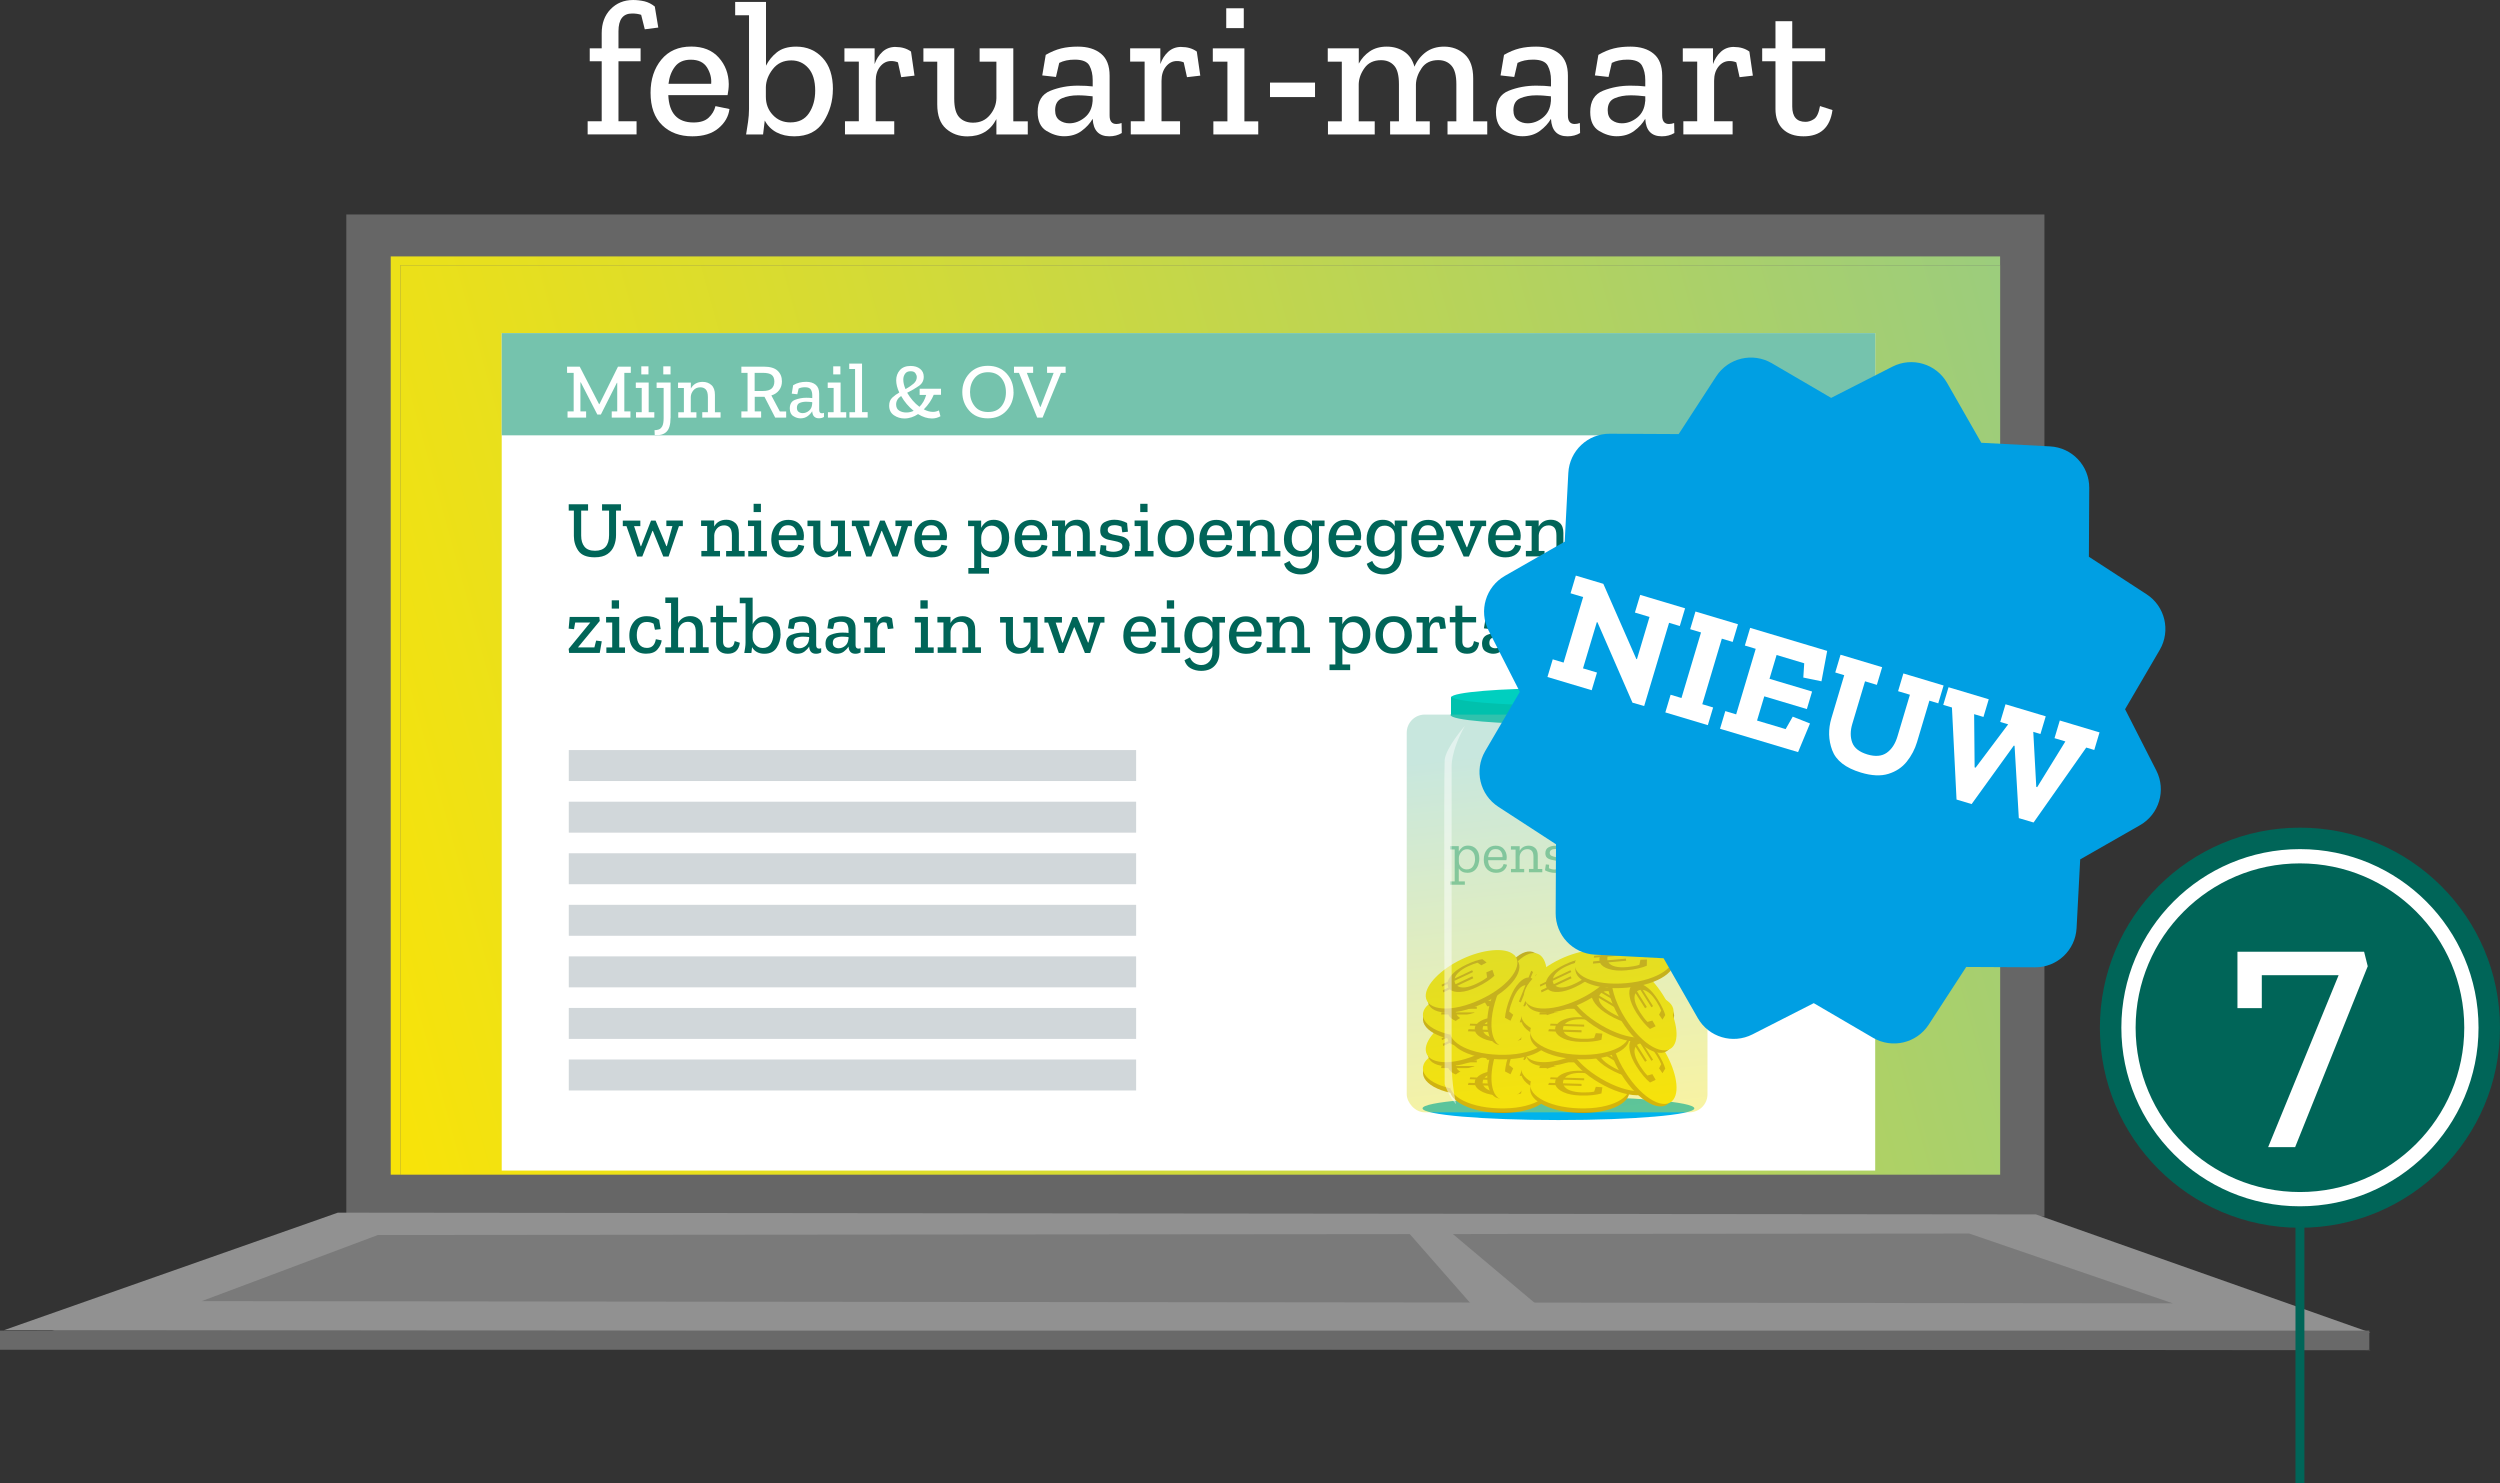 <?xml version="1.0" encoding="UTF-8"?>
<svg xmlns="http://www.w3.org/2000/svg" xmlns:xlink="http://www.w3.org/1999/xlink" id="Laag_2" data-name="Laag 2" viewBox="0 0 359.27 213.15" width="359.27" height="213.15" x="0" y="0">
  <rect x="0" y="0" width="359.27" height="213.15" fill="#333333" stroke="none"/>
  <defs>
    <style>
      .cls-1 {
        stroke: #006558;
        stroke-width: 1.28px;
      }

      .cls-1, .cls-2 {
        fill: none;
        stroke-miterlimit: 10;
      }

      .cls-3 {
        fill: #00cfbf;
      }

      .cls-4 {
        fill: #75c3ad;
      }

      .cls-5 {
        fill: url(#Naamloos_verloop_5);
      }

      .cls-5, .cls-6 {
        opacity: .4;
      }

      .cls-7 {
        fill: #c89800;
      }

      .cls-8 {
        fill: #7a7a7a;
      }

      .cls-9 {
        fill: #d1d7da;
      }

      .cls-10 {
        fill: #919191;
      }

      .cls-11 {
        opacity: .48;
      }

      .cls-11, .cls-6, .cls-12, .cls-13 {
        fill: #fff;
      }

      .cls-12 {
        opacity: .8;
      }

      .cls-14 {
        fill: #696969;
      }

      .cls-15 {
        fill: #006558;
      }

      .cls-16 {
        fill: #666;
      }

      .cls-17 {
        fill: #00c1ad;
      }

      .cls-18 {
        fill: #ffe500;
      }

      .cls-19 {
        fill: url(#Naamloos_verloop_3-2);
      }

      .cls-20 {
        fill: #00b3ec;
      }

      .cls-21 {
        fill: #009fe3;
      }

      .cls-22 {
        fill: url(#Naamloos_verloop_3);
      }

      .cls-2 {
        stroke: #fff;
        stroke-width: 2.05px;
      }
    </style>
    <linearGradient id="Naamloos_verloop_3" data-name="Naamloos verloop 3" x1="21.78" y1="112.56" x2="776.34" y2="-96.9" gradientUnits="userSpaceOnUse">
      <stop offset="0" stop-color="#ffe500"/>
      <stop offset=".49" stop-color="#75c3ad"/>
      <stop offset="1" stop-color="#009fe3"/>
    </linearGradient>
    <linearGradient id="Naamloos_verloop_3-2" data-name="Naamloos verloop 3" x1="30.22" y1="142.95" x2="784.78" y2="-66.51" xlink:href="#Naamloos_verloop_3"/>
    <linearGradient id="Naamloos_verloop_5" data-name="Naamloos verloop 5" x1="227.91" y1="169.16" x2="220.95" y2="105.39" gradientUnits="userSpaceOnUse">
      <stop offset="0" stop-color="#ffe500"/>
      <stop offset=".97" stop-color="#75c3ad"/>
    </linearGradient>
  </defs>
  <g id="mei_juni" data-name="mei/juni">
    <g>
      <polygon class="cls-14" points="340.66 194.04 .56 193.7 48.55 176.81 292.58 177.05 340.66 194.04"/>
      <rect class="cls-16" x="49.77" y="30.82" width="244.03" height="144.01"/>
      <polygon class="cls-10" points="340.66 191.51 .56 191.16 48.55 174.27 292.58 174.52 340.66 191.51"/>
      <rect class="cls-14" y="191.22" width="340.49" height="2.75"/>
      <polygon class="cls-8" points="312.25 187.3 28.99 186.98 54.3 177.48 283 177.27 312.25 187.3"/>
      <polygon class="cls-10" points="201.23 175.79 212.73 188.9 222.52 188.9 207.19 176 201.23 175.79"/>
      <g>
        <polygon class="cls-22" points="287.43 38.12 287.43 36.85 56.15 36.85 56.15 168.81 57.53 168.81 57.53 38.12 287.43 38.12"/>
        <rect class="cls-19" x="57.53" y="38.12" width="229.91" height="130.69"/>
      </g>
      <rect class="cls-13" x="72.1" y="47.87" width="197.38" height="120.35"/>
      <rect class="cls-4" x="72.1" y="47.87" width="197.38" height="14.69"/>
      <g>
        <path class="cls-13" d="M90.67,53.58h-.95v5.54h.88v.89h-2.69v-.89h.79v-4.11h-.05l-2.3,4.56h-.51l-2.38-4.63h-.05v4.18h.82v.89h-2.67v-.89h.88v-5.54h-.95v-.89h1.82l2.78,5.39h.05l2.67-5.39h1.84v.89Z"/>
        <path class="cls-13" d="M94.03,60.01h-2.63v-.77h.82v-3.49h-.85v-.78h1.85v4.27h.81v.77ZM92.16,53.8v-1.16h1.03v1.16h-1.03Z"/>
        <path class="cls-13" d="M96.36,60.07c0,.95-.2,1.62-.59,1.99-.39.38-.95.53-1.68.46l-.03-.7c.2,0,.41-.03.61-.1.2-.07.37-.23.5-.47s.2-.64.2-1.18v-4.32h-1.01v-.78h2.01v5.09ZM95.32,53.8v-1.16h1.04v1.16h-1.04Z"/>
        <path class="cls-13" d="M103.53,60.01h-2.61v-.77h.81v-2.17c0-.51-.1-.87-.29-1.09-.2-.21-.45-.32-.78-.32-.42,0-.76.14-1,.42s-.38.6-.39.97v2.2h.81v.77h-2.61v-.77h.81v-3.49h-.84v-.78h1.84v.86c.35-.64.92-.96,1.71-.96.49,0,.9.15,1.24.45.34.3.51.77.51,1.41v2.51h.81v.77Z"/>
        <path class="cls-13" d="M112.99,60.01h-1.59l-1.54-2.99h-1.4v2.1h.92v.89h-2.84v-.89h.89v-5.54h-.89v-.89h3.21c.91,0,1.57.19,1.99.58.42.39.63.9.63,1.54,0,.48-.13.9-.4,1.26-.27.36-.64.61-1.12.76l1.22,2.3h.91v.89ZM111.28,54.83c0-.44-.13-.76-.39-.96s-.69-.29-1.3-.29h-1.14v2.61h1.15c.62,0,1.05-.12,1.3-.36.25-.24.38-.57.38-1Z"/>
        <path class="cls-13" d="M113.98,55.36c.31-.18.61-.31.91-.38.3-.07.62-.11.97-.11.57,0,1.02.14,1.36.42.33.28.5.7.5,1.28v2.33c0,.33.13.49.39.49.11,0,.21-.02.3-.06v.59c-.2.13-.44.19-.72.19-.61,0-.93-.34-.97-1.01h0c-.15.25-.37.49-.65.7-.28.21-.63.32-1.03.32-.35,0-.69-.1-1.03-.32-.34-.21-.51-.58-.51-1.1,0-.63.25-1.05.75-1.24s1.04-.3,1.61-.3c.35,0,.63.02.87.05v-.37c0-.33-.06-.61-.19-.84-.13-.23-.41-.35-.86-.35-.36,0-.67.06-.91.19l-.19.82-.8-.09.2-1.21ZM116.72,58.08v-.29c-.14-.01-.28-.03-.42-.04s-.29-.02-.45-.02c-.35,0-.65.06-.92.17s-.41.35-.41.7c0,.27.08.47.25.59.17.12.36.18.58.18.32,0,.62-.11.9-.34.28-.22.43-.54.46-.95Z"/>
        <path class="cls-13" d="M121.61,60.01h-2.63v-.77h.82v-3.49h-.85v-.78h1.85v4.27h.81v.77ZM119.74,53.8v-1.16h1.03v1.16h-1.03Z"/>
        <path class="cls-13" d="M124.68,60.01h-2.61v-.77h.81v-6.21h-.84v-.78h1.84v6.98h.81v.77Z"/>
        <path class="cls-13" d="M132.18,55.86h3.05v.88h-1.05c-.13.33-.31.68-.56,1.05s-.53.71-.86,1.04c.46.24.89.36,1.31.36.3,0,.59-.07.86-.21l.22.84c-.37.21-.78.32-1.23.32-.65,0-1.31-.21-1.99-.63-.29.2-.6.35-.93.46-.33.11-.67.17-1.02.17-.55,0-1.05-.15-1.51-.46-.46-.31-.69-.77-.69-1.39,0-.49.15-.87.45-1.15.3-.28.63-.52,1-.73-.29-.63-.44-1.22-.44-1.76,0-.57.18-1.06.53-1.46s.87-.6,1.55-.6c.56,0,1.01.14,1.36.42.35.28.52.66.52,1.14,0,.55-.23.98-.7,1.31s-1.02.65-1.68.98c.22.38.48.75.78,1.1.3.35.63.66.98.92.46-.45.78-1.02.97-1.71h-.94v-.88ZM129.5,56.91c-.48.32-.72.72-.72,1.21,0,.41.15.71.44.89.29.18.63.27,1.02.27s.73-.08,1.06-.24c-.73-.59-1.33-1.3-1.8-2.13ZM131.75,54.19c0-.19-.07-.37-.2-.56s-.36-.28-.69-.28c-.37,0-.63.12-.8.37-.17.24-.25.52-.25.83,0,.43.11.89.32,1.37.47-.26.85-.52,1.16-.79.31-.27.46-.59.46-.94Z"/>
        <path class="cls-13" d="M145.66,56.35c0,1.04-.34,1.92-1.01,2.66-.67.74-1.57,1.11-2.7,1.11s-2.03-.37-2.68-1.12c-.65-.74-.98-1.63-.98-2.66s.34-1.94,1.01-2.67c.68-.73,1.57-1.1,2.67-1.1s2.01.37,2.68,1.1c.67.74,1,1.63,1,2.67ZM144.56,56.38c0-.85-.23-1.54-.69-2.08s-1.09-.81-1.89-.81-1.46.28-1.91.83-.67,1.23-.67,2.02.22,1.46.66,2.02c.44.57,1.09.85,1.94.85s1.46-.27,1.9-.81c.44-.54.66-1.22.66-2.03Z"/>
        <path class="cls-13" d="M153.15,53.58h-.68l-2.64,6.43h-.78l-2.62-6.43h-.71v-.89h2.75v.89h-.91l1.91,4.89h.07l1.88-4.89h-.95v-.89h2.67v.89Z"/>
      </g>
      <rect class="cls-9" x="81.74" y="107.79" width="81.53" height="4.45"/>
      <rect class="cls-9" x="81.74" y="115.21" width="81.53" height="4.45"/>
      <rect class="cls-9" x="81.74" y="122.62" width="81.53" height="4.45"/>
      <rect class="cls-9" x="81.74" y="130.03" width="81.53" height="4.45"/>
      <rect class="cls-9" x="81.74" y="137.44" width="81.53" height="4.45"/>
      <rect class="cls-9" x="81.74" y="144.85" width="81.53" height="4.45"/>
      <rect class="cls-9" x="81.74" y="152.26" width="81.53" height="4.45"/>
      <g>
        <rect class="cls-6" x="202.16" y="102.69" width="43.22" height="57.16" rx="2.6" ry="2.6"/>
        <rect class="cls-12" x="202.16" y="102.89" width="43.22" height="57.16" rx="2.6" ry="2.6"/>
        <ellipse class="cls-20" cx="223.96" cy="159.28" rx="19.53" ry="1.68"/>
        <path class="cls-3" d="M224,98.91c-8.42,0-15.27.57-15.45,1.28,0,0,0,.02,0,.03,0,.72,6.92,1.31,15.46,1.31,8.08,0,14.71-.53,15.4-1.2.04-.04.06-.08.06-.12,0-.72-6.92-1.31-15.46-1.31Z"/>
        <path class="cls-9" d="M208.28,100.67v.03s0-.02,0-.03h0Z"/>
        <path class="cls-17" d="M208.52,100.03v2.6s-.06.08-.06.12c0,.74,6.94,1.33,15.5,1.33s15.5-.6,15.5-1.33c0-.01,0-.02,0-.03h0v-2.57c-.69.68-7.34,1.22-15.44,1.22-8.56,0-15.5-.6-15.5-1.33Z"/>
        <g>
          <path class="cls-4" d="M212.59,123.37c0,.33-.06.65-.17.97-.12.32-.3.58-.55.78-.25.2-.58.31-.99.31-.57,0-.98-.21-1.24-.63v1.86h.87v.48h-2.12v-.48h.66v-4.58h-.67v-.48h1.26v.78c.11-.22.27-.42.49-.6.21-.17.49-.26.84-.26.48,0,.87.16,1.17.49.3.33.45.78.45,1.35ZM211.97,123.43c0-.45-.11-.79-.33-1.03-.22-.24-.49-.36-.82-.36s-.61.13-.83.4c-.22.27-.33.54-.34.83v.56c0,.31.11.58.33.79.22.21.48.32.79.32.42,0,.73-.15.92-.45.19-.3.29-.65.29-1.05Z"/>
          <path class="cls-4" d="M216.57,124.27c-.05.32-.21.59-.48.82-.27.23-.63.34-1.09.34-.53,0-.95-.17-1.28-.5-.33-.33-.49-.8-.49-1.4s.15-1.06.46-1.44c.31-.38.73-.56,1.25-.56s.91.16,1.18.49c.27.33.41.71.41,1.15,0,.15-.02.29-.05.45h-2.63c.03.87.43,1.31,1.19,1.31.3,0,.53-.07.7-.21.17-.14.28-.33.34-.56l.5.11ZM215.92,123.18c.03-.28-.04-.54-.2-.79-.16-.25-.42-.37-.79-.37s-.6.12-.77.34c-.16.23-.26.5-.3.82h2.05Z"/>
          <path class="cls-4" d="M221.61,125.35h-1.89v-.48h.65v-1.74c0-.4-.08-.69-.24-.85-.16-.17-.37-.25-.62-.25-.34,0-.61.11-.81.33-.2.22-.31.48-.32.76v1.75h.66v.48h-1.9v-.48h.66v-2.78h-.67v-.48h1.26v.66c.27-.49.71-.74,1.31-.74.36,0,.67.11.92.34.25.22.37.59.37,1.09v1.92h.65v.48Z"/>
          <path class="cls-4" d="M225.05,124.27c0,.36-.15.65-.46.86-.31.21-.68.31-1.13.31-.26,0-.53-.04-.79-.11-.26-.07-.47-.16-.64-.26l.12-.85.47.05-.03.5c.26.12.54.19.83.19.26,0,.5-.05.7-.16.2-.1.31-.26.31-.48s-.08-.35-.24-.44c-.16-.08-.35-.15-.58-.19-.23-.04-.47-.09-.7-.14-.24-.06-.43-.15-.59-.29-.16-.14-.24-.35-.24-.64,0-.4.15-.68.44-.84.29-.16.61-.24.95-.24.26,0,.5.03.73.1.23.07.42.15.58.24l.09.87-.49.06-.09-.61c-.24-.12-.49-.19-.77-.19-.24,0-.43.04-.58.13-.15.09-.23.23-.23.42s.08.34.24.42c.16.08.35.14.58.18.23.04.46.08.69.14.23.06.42.16.58.3.16.14.24.36.24.66Z"/>
          <path class="cls-4" d="M227.56,125.35h-1.9v-.48h.66v-2.78h-.67v-.48h1.26v3.26h.66v.48ZM226.26,120.64v-.77h.64v.77h-.64Z"/>
          <path class="cls-4" d="M231.73,123.48c0,.57-.17,1.03-.5,1.4-.34.37-.79.56-1.37.56s-1.01-.18-1.33-.54c-.32-.36-.48-.82-.48-1.39s.16-1.01.47-1.4c.31-.39.77-.58,1.38-.58s1.07.19,1.38.58c.31.38.46.84.46,1.38ZM231.11,123.47c0-.43-.11-.77-.32-1.04-.22-.27-.52-.4-.91-.4s-.69.14-.9.41c-.21.27-.32.62-.32,1.03s.1.75.31,1.03c.21.28.51.42.91.42s.7-.14.92-.42c.21-.28.32-.63.32-1.05Z"/>
          <path class="cls-4" d="M235.71,124.27c-.05.32-.21.59-.48.82-.27.23-.63.34-1.09.34-.53,0-.95-.17-1.28-.5-.33-.33-.49-.8-.49-1.4s.15-1.06.46-1.44c.31-.38.73-.56,1.25-.56s.91.16,1.18.49c.27.33.41.71.41,1.15,0,.15-.02.29-.05.45h-2.63c.03.87.43,1.31,1.19,1.31.3,0,.53-.07.7-.21.17-.14.28-.33.34-.56l.5.11ZM235.05,123.18c.03-.28-.04-.54-.2-.79-.16-.25-.42-.37-.79-.37s-.6.12-.77.34c-.16.23-.26.5-.3.82h2.05Z"/>
          <path class="cls-4" d="M240.74,125.35h-1.89v-.48h.65v-1.74c0-.4-.08-.69-.24-.85-.16-.17-.37-.25-.62-.25-.34,0-.61.11-.81.33-.2.22-.31.48-.32.76v1.75h.66v.48h-1.9v-.48h.66v-2.78h-.67v-.48h1.26v.66c.27-.49.71-.74,1.31-.74.36,0,.67.11.92.34.25.22.37.59.37,1.09v1.92h.65v.48Z"/>
        </g>
        <g>
          <g>
            <path class="cls-7" d="M218.63,153.59c.78,1.9-2.28,3.77-7.01,3.77s-7.78-1.88-7.01-3.77c.63-1.55,3.73-2.62,7.01-2.62s6.37,1.07,7.01,2.62Z"/>
            <g>
              <path class="cls-18" d="M218.62,152.94c.78,1.9-2.28,3.77-7.01,3.77s-7.78-1.88-7.01-3.77c.63-1.55,3.73-2.62,7.01-2.62s6.37,1.07,7.01,2.62Z"/>
              <path class="cls-7" d="M207.31,152.67l.07-.29h.97c.27-.33.71-.59,1.32-.79.59-.19,1.29-.29,2.11-.29,1.04,0,1.86.09,2.46.28l.35.69-.86.04-.34-.58c-.37-.08-.86-.11-1.48-.11s-1.12.07-1.53.2c-.42.14-.73.32-.92.56h2.77v.29s-2.94,0-2.94,0c-.02.04-.03.08-.04.12-.01.04-.02.08-.02.12,0,.05-.01.1-.01.14,0,.05,0,.09,0,.14h2.66v.31s-2.55,0-2.55,0c.34.6,1.24.91,2.67.91.29,0,.59-.01.89-.04.3-.03.58-.07.83-.12l.21-.71.94.04-.1.89c-.32.11-.74.21-1.26.28-.52.08-1.1.12-1.73.12-.99,0-1.82-.14-2.47-.4-.63-.26-1.02-.59-1.17-.98h-1.05l.08-.31h.9s0-.09,0-.14c0-.04.01-.09.02-.13l.03-.13s.03-.08.06-.13h-.87Z"/>
            </g>
          </g>
          <g>
            <path class="cls-7" d="M222.49,156.38c.71,1.92-2.4,3.7-7.12,3.55-4.72-.15-7.72-2.12-6.88-3.99.68-1.53,3.81-2.5,7.09-2.39,3.28.1,6.33,1.27,6.92,2.84Z"/>
            <g>
              <path class="cls-18" d="M222.49,155.73c.71,1.92-2.4,3.7-7.12,3.55-4.72-.15-7.72-2.12-6.88-3.99.68-1.53,3.81-2.5,7.09-2.39,3.28.1,6.33,1.27,6.92,2.84Z"/>
              <path class="cls-7" d="M211.2,155.11l.08-.29.97.03c.28-.32.73-.57,1.34-.75.59-.18,1.3-.25,2.12-.22,1.04.03,1.85.15,2.45.35l.32.7h-.86s-.32-.58-.32-.58c-.37-.09-.86-.14-1.48-.16s-1.12.03-1.54.15c-.42.12-.74.3-.94.53l2.77.09v.29s-2.95-.09-2.95-.09c-.02.04-.03.08-.04.12-.01.04-.02.08-.03.12,0,.05-.01.1-.02.14,0,.05,0,.09,0,.14l2.66.08v.31s-2.56-.08-2.56-.08c.32.61,1.21.95,2.64,1,.29,0,.59,0,.89-.01.3-.02.58-.05.84-.1l.24-.7.94.07-.13.89c-.32.1-.75.18-1.26.24-.52.06-1.1.08-1.74.06-.99-.03-1.81-.19-2.45-.48-.62-.28-1-.62-1.14-1.01l-1.05-.03.09-.31.9.03s0-.09,0-.14c0-.04.01-.09.02-.13l.03-.13s.03-.08.06-.12l-.87-.03Z"/>
            </g>
          </g>
          <g>
            <path class="cls-7" d="M215.65,157.87c-2.05.01-2.65-3.53-.88-7.91,1.76-4.38,4.64-6.52,6.11-5.09,1.2,1.17,1.04,4.44-.19,7.48-1.22,3.04-3.37,5.51-5.04,5.52Z"/>
            <g>
              <path class="cls-18" d="M216.26,158.1c-2.05.01-2.65-3.53-.88-7.91,1.76-4.38,4.64-6.52,6.11-5.09,1.2,1.17,1.04,4.44-.19,7.48-1.22,3.04-3.37,5.51-5.04,5.52Z"/>
              <path class="cls-7" d="M220.73,147.71l.24.18-.36.9c.2.38.28.88.24,1.52-.04.62-.21,1.3-.52,2.07-.39.97-.78,1.69-1.17,2.18l-.77.06.29-.81.66-.1c.21-.31.43-.76.66-1.33s.36-1.06.39-1.5c.03-.44-.03-.8-.18-1.07l-1.03,2.57-.27-.1,1.1-2.74s-.06-.06-.1-.08c-.03-.03-.07-.05-.1-.07-.04-.02-.09-.05-.13-.06-.04-.02-.09-.04-.13-.05l-.99,2.47-.29-.11.95-2.37c-.68.09-1.31.8-1.84,2.14-.11.27-.21.55-.3.84-.09.29-.15.56-.2.82l.58.46-.39.86-.79-.42c.02-.34.09-.76.21-1.27.12-.51.3-1.06.54-1.65.37-.92.8-1.64,1.29-2.14.47-.49.92-.73,1.34-.73l.39-.98.26.19-.34.83s.08.03.12.06c.04.02.08.04.12.07l.11.07s.07.06.1.1l.33-.81Z"/>
            </g>
          </g>
          <g>
            <path class="cls-7" d="M217.85,145.48c1.51,1.38-.45,4.39-4.72,6.41-4.27,2.02-7.84,1.63-7.95-.41-.09-1.67,2.25-3.96,5.21-5.36,2.96-1.4,6.21-1.76,7.45-.63Z"/>
            <g>
              <path class="cls-18" d="M217.56,144.9c1.51,1.38-.45,4.39-4.72,6.41s-7.84,1.63-7.95-.41c-.09-1.67,2.25-3.96,5.21-5.36,2.96-1.4,6.21-1.76,7.45-.63Z"/>
              <path class="cls-7" d="M207.23,149.5l-.06-.29.88-.42c.11-.41.39-.84.85-1.28.45-.43,1.04-.81,1.79-1.17.94-.45,1.72-.71,2.34-.8l.61.48-.76.4-.55-.37c-.37.09-.83.27-1.39.53s-.98.54-1.3.84c-.32.3-.52.6-.59.9l2.51-1.19.13.26-2.67,1.26s0,.08.02.12c0,.04.02.08.03.12.01.05.03.09.05.13.02.04.04.08.06.12l2.41-1.14.14.28-2.31,1.09c.56.4,1.51.3,2.8-.32.27-.13.53-.26.79-.42.26-.15.49-.31.7-.47l-.11-.73.87-.36.29.85c-.24.24-.58.5-1.01.79-.44.29-.94.58-1.52.85-.9.42-1.7.66-2.4.69-.68.04-1.17-.09-1.48-.38l-.95.45-.06-.32.81-.38s-.04-.08-.05-.12c-.02-.04-.03-.09-.04-.13l-.03-.13s-.01-.09,0-.14l-.79.37Z"/>
            </g>
          </g>
          <g>
            <path class="cls-7" d="M232.75,153.59c.78,1.9-2.28,3.77-7.01,3.77s-7.78-1.88-7.01-3.77c.63-1.55,3.73-2.62,7.01-2.62s6.37,1.07,7.01,2.62Z"/>
            <g>
              <path class="cls-18" d="M232.74,152.94c.78,1.9-2.28,3.77-7.01,3.77s-7.78-1.88-7.01-3.77c.63-1.55,3.73-2.62,7.01-2.62s6.37,1.07,7.01,2.62Z"/>
              <path class="cls-7" d="M221.43,152.67l.07-.29h.97c.27-.33.71-.59,1.32-.79.59-.19,1.29-.29,2.11-.29,1.04,0,1.86.09,2.46.28l.35.69-.86.04-.34-.58c-.37-.08-.86-.11-1.48-.11s-1.12.07-1.53.2c-.42.14-.73.32-.92.56h2.77v.29s-2.94,0-2.94,0c-.02.04-.03.08-.04.12-.01.04-.02.08-.02.12,0,.05-.01.1-.01.14,0,.05,0,.09,0,.14h2.66v.31s-2.55,0-2.55,0c.34.6,1.24.91,2.67.91.29,0,.59-.01.89-.04.3-.03.58-.07.83-.12l.21-.71.94.04-.1.89c-.32.11-.74.21-1.26.28-.52.08-1.1.12-1.73.12-.99,0-1.82-.14-2.47-.4-.63-.26-1.02-.59-1.17-.98h-1.05l.08-.31h.9s0-.09,0-.14c0-.04.01-.09.02-.13l.03-.13s.03-.08.06-.13h-.87Z"/>
            </g>
          </g>
          <g>
            <path class="cls-7" d="M234.04,156.38c.71,1.92-2.4,3.7-7.12,3.55-4.72-.15-7.72-2.12-6.88-3.99.68-1.53,3.81-2.5,7.09-2.39,3.28.1,6.33,1.27,6.92,2.84Z"/>
            <g>
              <path class="cls-18" d="M234.05,155.73c.71,1.92-2.4,3.7-7.12,3.55-4.72-.15-7.72-2.12-6.88-3.99.68-1.53,3.81-2.5,7.09-2.39,3.28.1,6.33,1.27,6.92,2.84Z"/>
              <path class="cls-7" d="M222.75,155.11l.08-.29.97.03c.28-.32.73-.57,1.34-.75.59-.18,1.3-.25,2.12-.22,1.04.03,1.85.15,2.45.35l.32.7h-.86s-.32-.58-.32-.58c-.37-.09-.86-.14-1.48-.16s-1.12.03-1.54.15c-.42.12-.74.3-.94.53l2.77.09v.29s-2.95-.09-2.95-.09c-.02.04-.03.08-.04.12-.01.04-.02.08-.03.12,0,.05-.01.1-.02.14,0,.05,0,.09,0,.14l2.66.08v.31s-2.56-.08-2.56-.08c.32.61,1.21.95,2.64,1,.29,0,.59,0,.89-.01.3-.02.58-.05.84-.1l.24-.7.94.07-.13.89c-.32.1-.75.18-1.26.24-.52.06-1.1.08-1.74.06-.99-.03-1.81-.19-2.45-.48-.62-.28-1-.62-1.14-1.01l-1.05-.03.09-.31.9.03s0-.09,0-.14c0-.04.01-.09.02-.13l.03-.13s.03-.08.06-.12l-.87-.03Z"/>
            </g>
          </g>
          <g>
            <path class="cls-7" d="M237.74,155.89c-.29,2.03-3.88,2.09-7.95-.3-4.07-2.39-5.76-5.56-4.13-6.8,1.33-1.02,4.54-.37,7.37,1.29s4.95,4.15,4.71,5.81Z"/>
            <g>
              <path class="cls-18" d="M238.05,155.32c-.29,2.03-3.88,2.09-7.95-.3-4.07-2.39-5.76-5.56-4.13-6.8,1.33-1.02,4.54-.37,7.37,1.29,2.83,1.66,4.95,4.15,4.71,5.81Z"/>
              <path class="cls-7" d="M228.44,149.37l.21-.21.84.49c.4-.14.91-.15,1.53-.01.61.13,1.26.4,1.97.82.9.53,1.56,1.02,1.98,1.49l-.05.77-.76-.4v-.67c-.28-.25-.69-.53-1.22-.85s-1-.51-1.42-.6c-.43-.1-.79-.09-1.08.02l2.39,1.4-.14.26-2.55-1.5s-.06.05-.09.08c-.03.03-.06.06-.08.09-.03.04-.06.08-.08.12-.03.04-.05.08-.07.12l2.3,1.35-.15.27-2.21-1.3c-.01.69.6,1.41,1.84,2.14.25.15.52.29.79.42.27.13.53.24.78.31l.54-.5.79.51-.54.72c-.33-.07-.74-.2-1.23-.39-.49-.2-1.01-.45-1.56-.78-.85-.5-1.5-1.04-1.92-1.6-.41-.54-.58-1.02-.52-1.44l-.91-.53.23-.23.77.46s.05-.08.07-.11c.03-.04.05-.07.08-.1l.09-.1s.07-.06.11-.08l-.75-.44Z"/>
            </g>
          </g>
          <g>
            <path class="cls-7" d="M231.97,145.48c1.51,1.38-.45,4.39-4.72,6.41s-7.84,1.63-7.95-.41c-.09-1.67,2.25-3.96,5.21-5.36s6.21-1.76,7.45-.63Z"/>
            <g>
              <path class="cls-18" d="M231.68,144.9c1.51,1.38-.45,4.39-4.72,6.41s-7.84,1.63-7.95-.41c-.09-1.67,2.25-3.96,5.21-5.36,2.96-1.4,6.21-1.76,7.45-.63Z"/>
              <path class="cls-7" d="M221.35,149.5l-.06-.29.88-.42c.11-.41.39-.84.85-1.28.45-.43,1.04-.81,1.79-1.17.94-.45,1.72-.71,2.34-.8l.61.48-.76.4-.55-.37c-.37.09-.83.27-1.39.53s-.98.54-1.3.84c-.32.3-.52.6-.59.9l2.51-1.19.13.26-2.67,1.26s0,.08.02.12c0,.04.02.08.03.12.01.05.03.09.05.13.02.04.04.08.06.12l2.41-1.14.14.28-2.31,1.09c.56.4,1.51.3,2.8-.32.27-.13.53-.26.79-.42.26-.15.49-.31.7-.47l-.11-.73.87-.36.29.85c-.24.24-.58.5-1.01.79-.44.29-.94.58-1.52.85-.9.42-1.7.66-2.4.69-.68.04-1.17-.09-1.48-.38l-.95.45-.06-.32.81-.38s-.04-.08-.05-.12c-.02-.04-.03-.09-.04-.13l-.03-.13s-.01-.09,0-.14l-.79.37Z"/>
            </g>
          </g>
          <g>
            <path class="cls-7" d="M239.96,158.35c-1.19,1.67-4.41.08-6.93-3.91-2.52-3.99-2.57-7.58-.55-7.94,1.65-.29,4.2,1.76,5.95,4.53,1.75,2.77,2.5,5.96,1.52,7.32Z"/>
            <g>
              <path class="cls-18" d="M240.51,157.99c-1.19,1.67-4.41.08-6.93-3.91s-2.57-7.58-.55-7.94c1.65-.29,4.2,1.76,5.95,4.53,1.75,2.77,2.5,5.96,1.52,7.32Z"/>
              <path class="cls-7" d="M234.69,148.29l.28-.09.52.82c.42.06.88.29,1.37.69.48.39.93.94,1.37,1.63.56.88.91,1.62,1.08,2.23l-.4.66-.49-.71.31-.59c-.13-.35-.36-.79-.69-1.31s-.65-.91-.99-1.19c-.34-.28-.66-.44-.97-.48l1.48,2.34-.24.16-1.58-2.5s-.08.02-.12.03c-.04.01-.08.03-.12.04-.04.02-.09.04-.13.07-.04.02-.08.05-.12.08l1.42,2.25-.26.17-1.37-2.16c-.33.61-.11,1.53.65,2.75.16.25.33.49.51.74.18.24.37.45.55.64l.71-.2.47.82-.81.39c-.27-.21-.57-.52-.91-.91-.34-.4-.69-.87-1.03-1.4-.53-.84-.86-1.61-.98-2.3-.12-.67-.05-1.17.2-1.51l-.56-.89.31-.1.48.76s.08-.05.12-.07c.04-.02.08-.04.12-.05l.12-.05s.08-.02.14-.02l-.47-.74Z"/>
            </g>
          </g>
          <g>
            <path class="cls-7" d="M240.41,145.26c.94,1.82-1.94,3.96-6.64,4.38-4.7.42-7.92-1.17-7.31-3.13.49-1.6,3.48-2.94,6.74-3.23s6.44.49,7.21,1.98Z"/>
            <g>
              <path class="cls-18" d="M240.33,144.62c.94,1.82-1.94,3.96-6.64,4.38s-7.92-1.17-7.31-3.13c.49-1.6,3.48-2.94,6.74-3.23,3.26-.29,6.44.49,7.21,1.98Z"/>
              <path class="cls-7" d="M229.04,145.36l.05-.3.97-.09c.24-.35.66-.65,1.24-.9.57-.25,1.26-.4,2.08-.48,1.04-.09,1.86-.08,2.48.06l.41.66-.85.11-.39-.54c-.37-.04-.87-.04-1.48.02s-1.11.17-1.51.34c-.41.17-.7.39-.87.64l2.76-.25.04.29-2.94.26s-.02.08-.03.12c0,.04-.01.08-.01.12,0,.05,0,.1,0,.14,0,.05,0,.09.02.14l2.65-.24.03.31-2.55.23c.39.57,1.31.8,2.74.67.29-.03.59-.07.89-.12.3-.05.57-.12.82-.2l.15-.73.94-.04-.02.9c-.31.14-.72.27-1.23.39-.51.12-1.08.22-1.72.27-.99.09-1.82.03-2.49-.18-.65-.2-1.07-.49-1.26-.87l-1.05.09.05-.32.89-.08s0-.09,0-.14c0-.04,0-.09,0-.13v-.13s.03-.09.06-.13l-.87.08Z"/>
            </g>
          </g>
          <g>
            <path class="cls-7" d="M218.63,145.89c.78,1.9-2.28,3.77-7.01,3.77s-7.78-1.88-7.01-3.77c.63-1.55,3.73-2.62,7.01-2.62s6.37,1.07,7.01,2.62Z"/>
            <g>
              <path class="cls-18" d="M218.62,145.24c.78,1.9-2.28,3.77-7.01,3.77s-7.78-1.88-7.01-3.77c.63-1.55,3.73-2.62,7.01-2.62s6.37,1.07,7.01,2.62Z"/>
              <path class="cls-7" d="M207.31,144.97l.07-.29h.97c.27-.33.71-.59,1.32-.79.59-.19,1.29-.29,2.11-.29,1.04,0,1.86.09,2.46.28l.35.69-.86.04-.34-.58c-.37-.08-.86-.11-1.48-.11s-1.12.07-1.53.2c-.42.14-.73.32-.92.56h2.77v.29s-2.94,0-2.94,0c-.02.04-.03.08-.04.12-.01.04-.02.08-.02.12,0,.05-.01.1-.01.14,0,.05,0,.09,0,.14h2.66v.31s-2.55,0-2.55,0c.34.6,1.24.91,2.67.91.29,0,.59-.01.89-.04.3-.03.58-.07.83-.12l.21-.71.94.04-.1.89c-.32.11-.74.21-1.26.28-.52.08-1.1.12-1.73.12-.99,0-1.82-.14-2.47-.4-.63-.26-1.02-.59-1.17-.98h-1.05l.08-.31h.9s0-.09,0-.14c0-.04.01-.09.02-.13l.03-.13s.03-.08.06-.13h-.87Z"/>
            </g>
          </g>
          <g>
            <path class="cls-7" d="M222.49,148.68c.71,1.92-2.4,3.7-7.12,3.55s-7.72-2.12-6.88-3.99c.68-1.53,3.81-2.5,7.09-2.39s6.33,1.27,6.92,2.84Z"/>
            <g>
              <path class="cls-18" d="M222.49,148.03c.71,1.92-2.4,3.7-7.12,3.55s-7.72-2.12-6.88-3.99c.68-1.53,3.81-2.5,7.09-2.39,3.28.1,6.33,1.27,6.92,2.84Z"/>
              <path class="cls-7" d="M211.2,147.4l.08-.29.97.03c.28-.32.73-.57,1.34-.75.59-.18,1.3-.25,2.12-.22,1.04.03,1.85.15,2.45.35l.32.7h-.86s-.32-.58-.32-.58c-.37-.09-.86-.14-1.48-.16s-1.12.03-1.54.15c-.42.12-.74.3-.94.53l2.77.09v.29s-2.95-.09-2.95-.09c-.02.04-.03.08-.04.12-.01.04-.02.08-.03.12,0,.05-.01.1-.02.14,0,.05,0,.09,0,.14l2.66.08v.31s-2.56-.08-2.56-.08c.32.61,1.21.95,2.64,1,.29,0,.59,0,.89-.01.3-.02.58-.05.84-.1l.24-.7.94.07-.13.89c-.32.1-.75.18-1.26.24-.52.06-1.1.08-1.74.06-.99-.03-1.81-.19-2.45-.48-.62-.28-1-.62-1.14-1.01l-1.05-.03.09-.31.9.03s0-.09,0-.14c0-.04.01-.09.02-.13l.03-.13s.03-.08.06-.12l-.87-.03Z"/>
            </g>
          </g>
          <g>
            <path class="cls-7" d="M215.65,150.17c-2.05.01-2.65-3.53-.88-7.91,1.76-4.38,4.64-6.52,6.11-5.09,1.2,1.17,1.04,4.44-.19,7.48-1.22,3.04-3.37,5.51-5.04,5.52Z"/>
            <g>
              <path class="cls-18" d="M216.26,150.4c-2.05.01-2.65-3.53-.88-7.91s4.64-6.52,6.11-5.09c1.2,1.17,1.04,4.44-.19,7.48-1.22,3.04-3.37,5.51-5.04,5.52Z"/>
              <path class="cls-7" d="M220.73,140.01l.24.18-.36.9c.2.38.28.88.24,1.52-.04.62-.21,1.3-.52,2.07-.39.97-.78,1.69-1.17,2.18l-.77.06.29-.81.66-.1c.21-.31.43-.76.66-1.33s.36-1.06.39-1.5c.03-.44-.03-.8-.18-1.07l-1.03,2.57-.27-.1,1.1-2.74s-.06-.06-.1-.08c-.03-.03-.07-.05-.1-.07-.04-.02-.09-.05-.13-.06-.04-.02-.09-.04-.13-.05l-.99,2.47-.29-.11.95-2.37c-.68.09-1.31.8-1.84,2.14-.11.27-.21.55-.3.84-.09.29-.15.56-.2.82l.58.46-.39.86-.79-.42c.02-.34.09-.76.21-1.27.12-.51.3-1.06.54-1.65.37-.92.8-1.64,1.29-2.14.47-.49.92-.73,1.34-.73l.39-.98.26.19-.34.83s.08.03.12.06c.04.02.08.04.12.07l.11.07s.07.06.1.1l.33-.81Z"/>
            </g>
          </g>
          <g>
            <path class="cls-7" d="M217.85,137.78c1.51,1.38-.45,4.39-4.72,6.41-4.27,2.02-7.84,1.63-7.95-.41-.09-1.67,2.25-3.96,5.21-5.36,2.96-1.4,6.21-1.76,7.45-.63Z"/>
            <g>
              <path class="cls-18" d="M217.56,137.19c1.51,1.38-.45,4.39-4.72,6.41-4.27,2.02-7.84,1.63-7.95-.41-.09-1.67,2.25-3.96,5.21-5.36,2.96-1.4,6.21-1.76,7.45-.63Z"/>
              <path class="cls-7" d="M207.23,141.8l-.06-.29.88-.42c.11-.41.39-.84.85-1.28.45-.43,1.04-.81,1.79-1.17.94-.45,1.72-.71,2.34-.8l.61.48-.76.4-.55-.37c-.37.09-.83.27-1.39.53s-.98.54-1.3.84c-.32.3-.52.6-.59.9l2.51-1.19.13.26-2.67,1.26s0,.08.02.12c0,.04.02.08.03.12.01.05.03.09.05.13.02.04.04.08.06.12l2.41-1.14.14.28-2.31,1.09c.56.4,1.51.3,2.8-.32.27-.13.53-.26.79-.42.26-.15.49-.31.7-.47l-.11-.73.87-.36.29.85c-.24.24-.58.5-1.01.79-.44.29-.94.58-1.52.85-.9.42-1.7.66-2.4.69-.68.04-1.17-.09-1.48-.38l-.95.45-.06-.32.81-.38s-.04-.08-.05-.12c-.02-.04-.03-.09-.04-.13l-.03-.13s-.01-.09,0-.14l-.79.37Z"/>
            </g>
          </g>
          <g>
            <path class="cls-7" d="M232.75,145.89c.78,1.9-2.28,3.77-7.01,3.77s-7.78-1.88-7.01-3.77c.63-1.55,3.73-2.62,7.01-2.62s6.37,1.07,7.01,2.62Z"/>
            <g>
              <path class="cls-18" d="M232.74,145.24c.78,1.9-2.28,3.77-7.01,3.77s-7.78-1.88-7.01-3.77c.63-1.55,3.73-2.62,7.01-2.62s6.37,1.07,7.01,2.62Z"/>
              <path class="cls-7" d="M221.43,144.97l.07-.29h.97c.27-.33.71-.59,1.32-.79.59-.19,1.29-.29,2.11-.29,1.04,0,1.86.09,2.46.28l.35.69-.86.04-.34-.58c-.37-.08-.86-.11-1.48-.11s-1.12.07-1.53.2c-.42.14-.73.32-.92.56h2.77v.29s-2.94,0-2.94,0c-.02.04-.03.08-.04.12-.01.04-.02.08-.02.12,0,.05-.01.1-.01.14,0,.05,0,.09,0,.14h2.66v.31s-2.55,0-2.55,0c.34.6,1.24.91,2.67.91.29,0,.59-.01.89-.04.3-.03.58-.07.83-.12l.21-.71.94.04-.1.89c-.32.11-.74.21-1.26.28-.52.08-1.1.12-1.73.12-.99,0-1.82-.14-2.47-.4-.63-.26-1.02-.59-1.17-.98h-1.05l.08-.31h.9s0-.09,0-.14c0-.04.01-.09.02-.13l.03-.13s.03-.08.06-.13h-.87Z"/>
            </g>
          </g>
          <g>
            <path class="cls-7" d="M234.04,148.68c.71,1.92-2.4,3.7-7.12,3.55s-7.72-2.12-6.88-3.99c.68-1.53,3.81-2.5,7.09-2.39s6.33,1.27,6.92,2.84Z"/>
            <g>
              <path class="cls-18" d="M234.05,148.03c.71,1.92-2.4,3.7-7.12,3.55s-7.72-2.12-6.88-3.99c.68-1.53,3.81-2.5,7.09-2.39,3.28.1,6.33,1.27,6.92,2.84Z"/>
              <path class="cls-7" d="M222.75,147.4l.08-.29.97.03c.28-.32.73-.57,1.34-.75.59-.18,1.3-.25,2.12-.22,1.04.03,1.85.15,2.45.35l.32.7h-.86s-.32-.58-.32-.58c-.37-.09-.86-.14-1.48-.16s-1.12.03-1.54.15c-.42.12-.74.3-.94.53l2.77.09v.29s-2.95-.09-2.95-.09c-.02.04-.03.08-.04.12-.01.04-.02.08-.03.12,0,.05-.01.1-.02.14,0,.05,0,.09,0,.14l2.66.08v.31s-2.56-.08-2.56-.08c.32.61,1.21.95,2.64,1,.29,0,.59,0,.89-.01.3-.02.58-.05.84-.1l.24-.7.94.07-.13.89c-.32.1-.75.18-1.26.24-.52.06-1.1.08-1.74.06-.99-.03-1.81-.19-2.45-.48-.62-.28-1-.62-1.14-1.01l-1.05-.03.09-.31.9.03s0-.09,0-.14c0-.04.01-.09.02-.13l.03-.13s.03-.08.06-.12l-.87-.03Z"/>
            </g>
          </g>
          <g>
            <path class="cls-7" d="M237.74,148.19c-.29,2.03-3.88,2.09-7.95-.3-4.07-2.39-5.76-5.56-4.13-6.8,1.33-1.02,4.54-.37,7.37,1.29,2.83,1.66,4.95,4.15,4.71,5.81Z"/>
            <g>
              <path class="cls-18" d="M238.05,147.62c-.29,2.03-3.88,2.09-7.95-.3-4.07-2.39-5.76-5.56-4.13-6.8,1.33-1.02,4.54-.37,7.37,1.29,2.83,1.66,4.95,4.15,4.71,5.81Z"/>
              <path class="cls-7" d="M228.44,141.67l.21-.21.84.49c.4-.14.91-.15,1.53-.01.61.13,1.26.4,1.97.82.9.53,1.56,1.02,1.98,1.49l-.05.77-.76-.4v-.67c-.28-.25-.69-.53-1.22-.85s-1-.51-1.42-.6c-.43-.1-.79-.09-1.08.02l2.39,1.4-.14.26-2.55-1.5s-.06.05-.09.08c-.03.03-.06.06-.08.09-.03.04-.06.08-.08.12-.03.04-.05.08-.07.12l2.3,1.35-.15.27-2.21-1.3c-.01.69.6,1.41,1.84,2.14.25.15.52.29.79.42.27.13.53.24.78.31l.54-.5.79.51-.54.72c-.33-.07-.74-.2-1.23-.39-.49-.2-1.01-.45-1.56-.78-.85-.5-1.5-1.04-1.92-1.6-.41-.54-.58-1.02-.52-1.44l-.91-.53.23-.23.77.46s.05-.08.07-.11c.03-.04.05-.07.08-.1l.09-.1s.07-.06.11-.08l-.75-.44Z"/>
            </g>
          </g>
          <g>
            <path class="cls-7" d="M231.97,137.78c1.51,1.38-.45,4.39-4.72,6.41-4.27,2.02-7.84,1.63-7.95-.41-.09-1.67,2.25-3.96,5.21-5.36s6.21-1.76,7.45-.63Z"/>
            <g>
              <path class="cls-18" d="M231.68,137.19c1.51,1.38-.45,4.39-4.72,6.41-4.27,2.02-7.84,1.63-7.95-.41-.09-1.67,2.25-3.96,5.21-5.36,2.96-1.4,6.21-1.76,7.45-.63Z"/>
              <path class="cls-7" d="M221.35,141.8l-.06-.29.88-.42c.11-.41.39-.84.85-1.28.45-.43,1.04-.81,1.79-1.17.94-.45,1.72-.71,2.34-.8l.61.48-.76.4-.55-.37c-.37.09-.83.27-1.39.53s-.98.54-1.3.84c-.32.3-.52.6-.59.9l2.51-1.19.13.26-2.67,1.26s0,.08.02.12c0,.04.02.08.03.12.01.05.03.09.05.13.02.04.04.08.06.12l2.41-1.14.14.28-2.31,1.09c.56.4,1.51.3,2.8-.32.27-.13.53-.26.79-.42.26-.15.49-.31.7-.47l-.11-.73.87-.36.29.85c-.24.24-.58.5-1.01.79-.44.29-.94.58-1.52.85-.9.42-1.7.66-2.4.69-.68.04-1.17-.09-1.48-.38l-.95.45-.06-.32.81-.38s-.04-.08-.05-.12c-.02-.04-.03-.09-.04-.13l-.03-.13s-.01-.09,0-.14l-.79.37Z"/>
            </g>
          </g>
          <g>
            <path class="cls-7" d="M239.96,150.65c-1.19,1.67-4.41.08-6.93-3.91s-2.57-7.58-.55-7.94c1.65-.29,4.2,1.76,5.95,4.53,1.75,2.77,2.5,5.96,1.52,7.32Z"/>
            <g>
              <path class="cls-18" d="M240.51,150.29c-1.19,1.67-4.41.08-6.93-3.91s-2.57-7.58-.55-7.94c1.65-.29,4.2,1.76,5.95,4.53,1.75,2.77,2.5,5.96,1.52,7.32Z"/>
              <path class="cls-7" d="M234.69,140.59l.28-.09.52.82c.42.06.88.29,1.37.69.48.39.93.94,1.37,1.63.56.88.91,1.62,1.08,2.23l-.4.66-.49-.71.31-.59c-.13-.35-.36-.79-.69-1.31s-.65-.91-.99-1.19c-.34-.28-.66-.44-.97-.48l1.48,2.34-.24.16-1.58-2.5s-.08.02-.12.03c-.04.01-.08.03-.12.04-.04.02-.09.04-.13.07-.04.02-.08.05-.12.08l1.42,2.25-.26.17-1.37-2.16c-.33.61-.11,1.53.65,2.75.16.25.33.49.51.74.18.24.37.45.55.64l.71-.2.47.82-.81.39c-.27-.21-.57-.52-.91-.91-.34-.4-.69-.87-1.03-1.4-.53-.84-.86-1.61-.98-2.3-.12-.67-.05-1.17.2-1.51l-.56-.89.31-.1.48.76s.08-.05.12-.07c.04-.02.08-.04.12-.05l.12-.05s.08-.02.14-.02l-.47-.74Z"/>
            </g>
          </g>
          <g>
            <path class="cls-7" d="M240.41,137.56c.94,1.82-1.94,3.96-6.64,4.38-4.7.42-7.92-1.17-7.31-3.13.49-1.6,3.48-2.94,6.74-3.23s6.44.49,7.21,1.98Z"/>
            <g>
              <path class="cls-18" d="M240.33,136.91c.94,1.82-1.94,3.96-6.64,4.38s-7.92-1.17-7.31-3.13c.49-1.6,3.48-2.94,6.74-3.23,3.26-.29,6.44.49,7.21,1.98Z"/>
              <path class="cls-7" d="M229.04,137.66l.05-.3.97-.09c.24-.35.66-.65,1.24-.9.57-.25,1.26-.4,2.08-.48,1.04-.09,1.86-.08,2.48.06l.41.66-.85.11-.39-.54c-.37-.04-.87-.04-1.48.02s-1.11.17-1.51.34c-.41.17-.7.39-.87.64l2.76-.25.04.29-2.94.26s-.02.08-.03.12c0,.04-.01.08-.01.12,0,.05,0,.1,0,.14,0,.05,0,.09.02.14l2.65-.24.03.31-2.55.23c.39.57,1.31.8,2.74.67.29-.03.59-.07.89-.12.3-.05.57-.12.82-.2l.15-.73.94-.04-.02.9c-.31.14-.72.27-1.23.39-.51.12-1.08.22-1.72.27-.99.09-1.82.03-2.49-.18-.65-.2-1.07-.49-1.26-.87l-1.05.09.05-.32.89-.08s0-.09,0-.14c0-.04,0-.09,0-.13v-.13s.03-.09.06-.13l-.87.08Z"/>
            </g>
          </g>
        </g>
        <rect class="cls-5" x="202.16" y="102.69" width="43.22" height="57.16" rx="2.6" ry="2.6"/>
        <path class="cls-11" d="M210.54,104.28s-2.78,3.18-2.93,4.95c-.14,1.77,0,46.58,0,46.58,0,0,.64,1.9,1.64,2.87,0,0-.64-2.75-.64-5.99v-42.37s-.21-2.26,1.93-6.05Z"/>
      </g>
      <g>
        <path class="cls-13" d="M90.97,0c.57,0,1.12.07,1.65.19.53.13,1.02.38,1.48.75l.5,3.02-1.94.25-.52-2.08c-.39-.13-.82-.19-1.3-.19-1.31,0-1.96.85-1.96,2.55v2.46h3.18v1.85h-3.18v8.63h2.6v1.88h-7.03v-1.88h2.02v-8.63h-1.72v-1.85h1.72v-2.19c0-1.4.42-2.55,1.27-3.43s1.93-1.33,3.24-1.33Z"/>
        <path class="cls-13" d="M104.83,15.66c-.13,1.07-.65,1.99-1.58,2.77s-2.18,1.16-3.76,1.16c-1.79,0-3.24-.54-4.34-1.61s-1.66-2.62-1.66-4.65c0-1.92.52-3.5,1.55-4.76,1.03-1.25,2.46-1.88,4.29-1.88,1.7,0,3.02.53,3.96,1.58s1.42,2.32,1.44,3.82c0,.5-.06,1.02-.17,1.58h-8.52c.11,2.62,1.32,3.93,3.63,3.93.96,0,1.68-.23,2.17-.69.49-.46.82-1.01.98-1.66l2.02.42ZM102.2,12.04c.07-.81-.13-1.59-.59-2.34-.47-.75-1.25-1.12-2.34-1.12-1.01,0-1.78.34-2.28,1.01-.51.67-.81,1.49-.92,2.45h6.14Z"/>
        <path class="cls-13" d="M119.69,12.84c0,1.68-.44,3.22-1.33,4.63s-2.3,2.12-4.23,2.12-3.42-.76-4.23-2.27c-.02.15-.06.48-.12,1s-.11.85-.12,1h-2.44c.09-.57.18-1.17.28-1.8.09-.63.14-1.25.14-1.85V2.19h-1.99V.28h4.43v9.16c.37-.74.89-1.38,1.56-1.92.67-.54,1.6-.82,2.78-.82,1.53,0,2.8.54,3.79,1.61,1,1.07,1.49,2.58,1.49,4.54ZM117.15,13.03c0-1.42-.33-2.5-.98-3.24-.65-.74-1.47-1.11-2.45-1.11-1.13,0-2.01.42-2.66,1.25s-.98,1.7-1,2.6v1.38c0,1.03.33,1.9,1,2.61.66.71,1.5,1.07,2.52,1.07,1.2,0,2.09-.44,2.68-1.33.59-.89.89-1.96.89-3.24Z"/>
        <path class="cls-13" d="M128.71,6.75c.87,0,1.61.22,2.21.66l.5,3.46-1.91.22-.47-2.13c-.31-.13-.64-.19-.97-.19-.63,0-1.15.26-1.58.79s-.64,1.21-.64,2.06v5.81h2.66v1.88h-7.08v-1.88h1.99v-8.58h-2.07v-1.91h4.34v2.27c.24-.7.61-1.29,1.12-1.76.51-.47,1.14-.71,1.9-.71Z"/>
        <path class="cls-13" d="M147.7,19.32h-4.51v-2.21c-.85,1.66-2.24,2.49-4.18,2.49-1.2,0-2.22-.37-3.06-1.11s-1.26-1.9-1.26-3.49v-6.14h-1.99v-1.91h4.43v7.25c0,1.25.24,2.14.73,2.66.49.52,1.15.77,1.98.77,1,0,1.8-.36,2.41-1.09.61-.73.92-1.54.94-2.42v-5.26h-2.41v-1.91h4.84v10.49h2.08v1.88Z"/>
        <path class="cls-13" d="M150.27,7.89c.76-.44,1.5-.75,2.23-.93.73-.18,1.53-.26,2.39-.26,1.4,0,2.51.34,3.34,1.02.82.68,1.23,1.73,1.23,3.15v5.73c0,.81.32,1.22.97,1.22.26,0,.51-.05.75-.14l.03,1.44c-.51.31-1.12.47-1.8.47-1.49,0-2.29-.83-2.38-2.49v-.03c-.37.65-.9,1.23-1.59,1.74-.69.52-1.54.77-2.53.77-.85,0-1.69-.26-2.53-.77s-1.26-1.42-1.26-2.71c0-1.55.61-2.57,1.84-3.06,1.23-.49,2.54-.73,3.94-.73.85,0,1.56.04,2.13.11v-.91c0-.81-.16-1.5-.47-2.08-.31-.57-1.01-.86-2.1-.86-.89,0-1.63.16-2.24.47l-.47,2.02-1.97-.22.5-2.96ZM157.02,14.56v-.72c-.33-.04-.68-.07-1.04-.1-.36-.03-.72-.04-1.09-.04-.85,0-1.61.14-2.27.42-.66.28-.99.85-.99,1.72,0,.66.21,1.14.62,1.44.41.29.89.44,1.42.44.79,0,1.53-.28,2.21-.83s1.06-1.33,1.13-2.32Z"/>
        <path class="cls-13" d="M169.78,6.75c.87,0,1.61.22,2.21.66l.5,3.46-1.91.22-.47-2.13c-.31-.13-.64-.19-.97-.19-.63,0-1.15.26-1.58.79s-.64,1.21-.64,2.06v5.81h2.66v1.88h-7.08v-1.88h1.99v-8.58h-2.08v-1.91h4.34v2.27c.24-.7.61-1.29,1.12-1.76.51-.47,1.14-.71,1.89-.71Z"/>
        <path class="cls-13" d="M180.82,19.32h-6.45v-1.88h2.02v-8.58h-2.1v-1.91h4.54v10.49h1.99v1.88ZM176.22,4.04V1.19h2.52v2.85h-2.52Z"/>
        <path class="cls-13" d="M182.51,11.87h6.47v2.08h-6.47v-2.08Z"/>
        <path class="cls-13" d="M213.72,19.32h-5.7v-1.88h1.27v-5.34c0-1.25-.23-2.14-.71-2.67-.47-.53-1.1-.79-1.89-.79-1.07,0-1.87.39-2.39,1.16-.53.77-.8,1.56-.82,2.35v5.29h1.99v1.88h-5.7v-1.88h1.27v-5.34c0-1.27-.23-2.17-.7-2.68-.47-.52-1.09-.77-1.87-.77-1.05,0-1.85.38-2.38,1.13-.54.76-.81,1.53-.83,2.32v5.34h2.3v1.88h-6.72v-1.88h1.99v-8.58h-2.02v-1.91h4.46v2.19c.39-.72.91-1.3,1.58-1.76.66-.45,1.48-.68,2.44-.68s1.77.24,2.49.71,1.22,1.19,1.49,2.17c.37-.85.91-1.54,1.63-2.08.72-.53,1.6-.8,2.63-.8,1.16,0,2.15.37,2.96,1.11.81.74,1.22,1.89,1.22,3.46v6.17h2.02v1.88Z"/>
        <path class="cls-13" d="M216.13,7.89c.76-.44,1.5-.75,2.23-.93.73-.18,1.53-.26,2.39-.26,1.4,0,2.51.34,3.34,1.02.82.68,1.23,1.73,1.23,3.15v5.73c0,.81.32,1.22.97,1.22.26,0,.51-.05.75-.14l.03,1.44c-.51.31-1.12.47-1.8.47-1.49,0-2.29-.83-2.38-2.49v-.03c-.37.65-.9,1.23-1.59,1.74-.69.52-1.54.77-2.53.77-.85,0-1.69-.26-2.53-.77s-1.26-1.42-1.26-2.71c0-1.55.61-2.57,1.84-3.06,1.23-.49,2.54-.73,3.94-.73.85,0,1.56.04,2.13.11v-.91c0-.81-.16-1.5-.47-2.08-.31-.57-1.01-.86-2.1-.86-.89,0-1.63.16-2.24.47l-.47,2.02-1.97-.22.5-2.96ZM222.88,14.56v-.72c-.33-.04-.68-.07-1.04-.1-.36-.03-.72-.04-1.09-.04-.85,0-1.61.14-2.27.42-.66.28-.99.85-.99,1.72,0,.66.21,1.14.62,1.44.41.29.89.44,1.42.44.79,0,1.53-.28,2.21-.83s1.06-1.33,1.13-2.32Z"/>
        <path class="cls-13" d="M229.69,7.89c.76-.44,1.5-.75,2.23-.93.73-.18,1.53-.26,2.39-.26,1.4,0,2.51.34,3.33,1.02.82.68,1.23,1.73,1.23,3.15v5.73c0,.81.32,1.22.97,1.22.26,0,.51-.05.75-.14l.03,1.44c-.52.31-1.12.47-1.8.47-1.49,0-2.29-.83-2.38-2.49v-.03c-.37.65-.9,1.23-1.59,1.74-.69.52-1.54.77-2.53.77-.85,0-1.69-.26-2.53-.77-.84-.52-1.26-1.42-1.26-2.71,0-1.55.61-2.57,1.84-3.06s2.54-.73,3.94-.73c.85,0,1.56.04,2.13.11v-.91c0-.81-.16-1.5-.47-2.08-.31-.57-1.02-.86-2.1-.86-.89,0-1.63.16-2.24.47l-.47,2.02-1.96-.22.5-2.96ZM236.44,14.56v-.72c-.33-.04-.68-.07-1.04-.1-.36-.03-.73-.04-1.09-.04-.85,0-1.61.14-2.27.42s-1,.85-1,1.72c0,.66.21,1.14.62,1.44s.89.44,1.42.44c.79,0,1.53-.28,2.21-.83.68-.55,1.06-1.33,1.13-2.32Z"/>
        <path class="cls-13" d="M249.19,6.75c.87,0,1.61.22,2.21.66l.5,3.46-1.91.22-.47-2.13c-.31-.13-.64-.19-.97-.19-.63,0-1.15.26-1.58.79s-.64,1.21-.64,2.06v5.81h2.66v1.88h-7.08v-1.88h1.99v-8.58h-2.07v-1.91h4.34v2.27c.24-.7.61-1.29,1.12-1.76.51-.47,1.14-.71,1.9-.71Z"/>
        <path class="cls-13" d="M263.34,15.83c-.35,2.51-1.74,3.76-4.15,3.76-1.27,0-2.27-.35-2.98-1.04s-1.06-1.66-1.06-2.89v-6.86h-1.91v-1.85h1.91v-3.9h2.41v3.9h4.73v1.85h-4.73v6.5c0,1.48.64,2.21,1.91,2.21.4,0,.81-.13,1.22-.4.4-.27.69-.89.86-1.87l1.8.58Z"/>
      </g>
      <line class="cls-1" x1="330.52" y1="160.52" x2="330.52" y2="213.15"/>
      <circle class="cls-15" cx="330.52" cy="147.69" r="28.75"/>
      <path class="cls-13" d="M340.27,138.84l-10.44,26.01h-3.88l10.13-24.71h-11.04v4.74h-3.5v-8.11h18.2l.52,2.07Z"/>
      <circle class="cls-2" cx="330.52" cy="147.69" r="24.64"/>
      <g>
        <path class="cls-15" d="M89.25,73.38h-.72v3.51c0,.53-.09,1.04-.28,1.53-.19.49-.5.89-.95,1.2-.45.31-1.06.47-1.84.47-1.12,0-1.9-.31-2.34-.93-.43-.62-.65-1.33-.65-2.14v-3.64h-.74v-.91h2.78v.91h-.99v3.6c0,.67.16,1.2.48,1.59.32.39.82.58,1.51.58,1.35,0,2.02-.75,2.02-2.26v-3.51h-1.01v-.91h2.72v.91Z"/>
        <path class="cls-15" d="M98.13,75.61h-.56l-1.49,4.37h-.76l-1.5-3.69h-.06l-1.46,3.69h-.73l-1.54-4.37h-.53v-.8h2.52v.8h-.9l.95,2.89h.06l1.43-3.69h.65l1.55,3.67h.07l.8-2.88h-.87v-.8h2.37v.8Z"/>
        <path class="cls-15" d="M107.03,79.97h-2.68v-.79h.83v-2.23c0-.52-.1-.9-.3-1.12s-.47-.33-.8-.33c-.43,0-.77.14-1.03.43s-.39.62-.41.99v2.25h.83v.79h-2.68v-.79h.83v-3.58h-.87v-.8h1.88v.88c.36-.65.95-.98,1.76-.98.5,0,.92.15,1.27.46.35.31.52.79.52,1.44v2.58h.83v.79Z"/>
        <path class="cls-15" d="M110.22,79.97h-2.69v-.79h.84v-3.58h-.88v-.8h1.89v4.38h.83v.79ZM108.3,73.59v-1.19h1.05v1.19h-1.05Z"/>
        <path class="cls-15" d="M115.57,78.45c-.05.45-.27.83-.66,1.16-.38.32-.91.49-1.57.49-.75,0-1.35-.22-1.81-.67-.46-.45-.69-1.09-.69-1.94,0-.8.22-1.46.65-1.99.43-.52,1.03-.79,1.79-.79.71,0,1.26.22,1.65.66.39.44.59.97.6,1.59,0,.21-.02.43-.07.66h-3.56c.05,1.09.55,1.64,1.51,1.64.4,0,.7-.1.91-.29.2-.19.34-.42.41-.69l.84.17ZM114.47,76.93c.03-.34-.05-.66-.25-.98s-.52-.47-.98-.47c-.42,0-.74.14-.95.42-.21.28-.34.62-.39,1.02h2.57Z"/>
        <path class="cls-15" d="M122.31,79.97h-1.88v-.92c-.35.69-.94,1.04-1.75,1.04-.5,0-.93-.15-1.28-.46s-.53-.79-.53-1.46v-2.56h-.83v-.8h1.85v3.03c0,.52.1.89.31,1.11.2.22.48.32.83.32.42,0,.75-.15,1-.46s.39-.64.39-1.01v-2.19h-1.01v-.8h2.02v4.38h.87v.79Z"/>
        <path class="cls-15" d="M131.05,75.61h-.56l-1.49,4.37h-.76l-1.5-3.69h-.06l-1.46,3.69h-.73l-1.54-4.37h-.53v-.8h2.52v.8h-.9l.95,2.89h.06l1.43-3.69h.65l1.55,3.67h.07l.8-2.88h-.87v-.8h2.37v.8Z"/>
        <path class="cls-15" d="M136.13,78.45c-.05.45-.27.83-.66,1.16-.38.32-.91.49-1.57.49-.75,0-1.35-.22-1.81-.67-.46-.45-.69-1.09-.69-1.94,0-.8.22-1.46.65-1.99.43-.52,1.03-.79,1.79-.79.71,0,1.26.22,1.65.66.39.44.59.97.6,1.59,0,.21-.02.43-.07.66h-3.56c.05,1.09.55,1.64,1.51,1.64.4,0,.7-.1.91-.29.2-.19.34-.42.41-.69l.84.17ZM135.04,76.93c.03-.34-.05-.66-.25-.98s-.52-.47-.98-.47c-.42,0-.74.14-.95.42-.21.28-.34.62-.39,1.02h2.57Z"/>
        <path class="cls-15" d="M145.03,77.26c0,.71-.19,1.36-.56,1.95-.38.59-.98.88-1.8.88-.76,0-1.32-.28-1.66-.84v2.38h1.12v.81h-2.97v-.81h.84v-6.02h-.88v-.8h1.88v1.05c.15-.31.37-.58.66-.81s.67-.35,1.14-.35c.66,0,1.2.22,1.61.68s.62,1.08.62,1.88ZM143.97,77.35c0-.59-.14-1.04-.41-1.35-.27-.31-.63-.46-1.06-.46s-.79.17-1.06.52c-.27.35-.41.72-.43,1.12v.6c-.01.43.13.78.4,1.06.28.28.62.42,1.03.42.52,0,.9-.18,1.15-.55s.38-.82.38-1.36Z"/>
        <path class="cls-15" d="M150.53,78.45c-.05.45-.27.83-.66,1.16-.38.32-.91.49-1.57.49-.75,0-1.35-.22-1.81-.67-.46-.45-.69-1.09-.69-1.94,0-.8.22-1.46.65-1.99.43-.52,1.03-.79,1.79-.79.71,0,1.26.22,1.65.66.39.44.59.97.6,1.59,0,.21-.02.43-.07.66h-3.56c.05,1.09.55,1.64,1.51,1.64.4,0,.7-.1.91-.29.2-.19.34-.42.41-.69l.84.17ZM149.43,76.93c.03-.34-.05-.66-.25-.98s-.52-.47-.98-.47c-.42,0-.74.14-.95.42-.21.28-.34.62-.39,1.02h2.57Z"/>
        <path class="cls-15" d="M157.46,79.97h-2.68v-.79h.83v-2.23c0-.52-.1-.9-.3-1.12s-.47-.33-.8-.33c-.43,0-.77.14-1.03.43s-.39.62-.41.99v2.25h.83v.79h-2.68v-.79h.83v-3.58h-.87v-.8h1.88v.88c.36-.65.95-.98,1.76-.98.5,0,.92.15,1.27.46.35.31.52.79.52,1.44v2.58h.83v.79Z"/>
        <path class="cls-15" d="M162.3,78.46c0,.52-.21.92-.64,1.2-.43.28-.97.43-1.62.43-.79,0-1.47-.17-2.02-.51l.16-1.25.8.08-.02.67c.15.08.32.13.5.16s.36.05.54.05c.33,0,.63-.06.9-.18s.4-.32.4-.58-.11-.43-.32-.54c-.21-.1-.48-.18-.8-.24-.32-.06-.64-.12-.95-.2-.32-.08-.58-.22-.8-.42-.22-.2-.32-.49-.32-.9,0-.58.21-.98.64-1.2.43-.22.88-.34,1.37-.34.35,0,.69.04,1,.13.31.09.59.2.85.34l.12,1.25-.81.09-.12-.81c-.32-.14-.65-.22-.99-.22-.28,0-.52.05-.7.16-.19.11-.28.28-.28.53s.11.41.32.51c.21.1.47.17.79.22.31.05.62.12.94.2.31.08.57.23.78.43s.32.5.32.91Z"/>
        <path class="cls-15" d="M165.78,79.97h-2.69v-.79h.84v-3.58h-.88v-.8h1.89v4.38h.83v.79ZM163.86,73.59v-1.19h1.05v1.19h-1.05Z"/>
        <path class="cls-15" d="M171.6,77.4c0,.79-.25,1.44-.73,1.94-.49.5-1.13.75-1.94.75s-1.41-.24-1.87-.73c-.46-.49-.69-1.12-.69-1.92s.22-1.4.66-1.94c.44-.54,1.09-.81,1.96-.81s1.52.27,1.95.8.65,1.17.65,1.9ZM170.54,77.36c0-.57-.14-1.02-.42-1.35-.28-.33-.66-.5-1.14-.5-.5,0-.88.17-1.15.53-.27.35-.4.8-.4,1.34s.13.97.39,1.33c.26.37.64.55,1.15.55s.89-.18,1.16-.54.41-.81.41-1.37Z"/>
        <path class="cls-15" d="M177.09,78.45c-.05.45-.27.83-.66,1.16-.38.32-.91.49-1.57.49-.75,0-1.35-.22-1.81-.67-.46-.45-.69-1.09-.69-1.94,0-.8.22-1.46.65-1.99.43-.52,1.03-.79,1.79-.79.71,0,1.26.22,1.65.66.39.44.59.97.6,1.59,0,.21-.02.43-.07.66h-3.56c.05,1.09.55,1.64,1.51,1.64.4,0,.7-.1.91-.29.2-.19.34-.42.41-.69l.84.17ZM175.99,76.93c.03-.34-.05-.66-.25-.98s-.52-.47-.98-.47c-.42,0-.74.14-.95.42-.21.28-.34.62-.39,1.02h2.57Z"/>
        <path class="cls-15" d="M184.02,79.97h-2.68v-.79h.83v-2.23c0-.52-.1-.9-.3-1.12s-.47-.33-.8-.33c-.43,0-.77.14-1.03.43s-.39.62-.41.99v2.25h.83v.79h-2.68v-.79h.83v-3.58h-.87v-.8h1.88v.88c.36-.65.95-.98,1.76-.98.5,0,.92.15,1.27.46.35.31.52.79.52,1.44v2.58h.83v.79Z"/>
        <path class="cls-15" d="M190.35,75.61h-.8v4.24c0,.82-.22,1.47-.68,1.96-.45.49-1.1.74-1.95.74-.54,0-1.03-.12-1.48-.36s-.75-.63-.91-1.17l.79-.41c.15.38.37.65.67.83.3.18.62.27.96.27.46,0,.84-.16,1.14-.49.3-.32.45-.79.45-1.4v-.87c-.15.29-.37.54-.66.75s-.67.31-1.14.31c-.62,0-1.14-.21-1.58-.64-.43-.43-.65-1.05-.65-1.87,0-.71.19-1.35.58-1.93s.97-.87,1.75-.87,1.37.3,1.71.91v-.81h1.8v.8ZM188.55,77.64v-.67c0-.43-.14-.78-.42-1.04-.28-.26-.61-.39-1-.39-.51,0-.89.18-1.13.55-.25.37-.37.82-.37,1.36,0,.59.13,1.03.4,1.32s.59.43.98.43c.46,0,.83-.16,1.11-.49.28-.32.42-.68.44-1.06Z"/>
        <path class="cls-15" d="M195.65,78.45c-.05.45-.27.83-.66,1.16-.38.32-.91.49-1.57.49-.75,0-1.35-.22-1.81-.67-.46-.45-.69-1.09-.69-1.94,0-.8.22-1.46.65-1.99.43-.52,1.03-.79,1.79-.79.71,0,1.26.22,1.65.66.39.44.59.97.6,1.59,0,.21-.02.43-.07.66h-3.56c.05,1.09.55,1.64,1.51,1.64.4,0,.7-.1.91-.29.2-.19.34-.42.41-.69l.84.17ZM194.56,76.93c.03-.34-.05-.66-.25-.98s-.52-.47-.98-.47c-.42,0-.74.14-.95.42-.21.28-.34.62-.39,1.02h2.57Z"/>
        <path class="cls-15" d="M202.23,75.61h-.8v4.24c0,.82-.22,1.47-.68,1.96-.45.49-1.1.74-1.95.74-.54,0-1.03-.12-1.48-.36s-.75-.63-.91-1.17l.79-.41c.15.38.37.65.67.83.3.18.62.27.96.27.46,0,.84-.16,1.14-.49.3-.32.45-.79.45-1.4v-.87c-.15.29-.37.54-.66.75s-.67.31-1.14.31c-.62,0-1.14-.21-1.58-.64-.43-.43-.65-1.05-.65-1.87,0-.71.19-1.35.58-1.93s.97-.87,1.75-.87,1.37.3,1.71.91v-.81h1.8v.8ZM200.43,77.64v-.67c0-.43-.14-.78-.42-1.04-.28-.26-.61-.39-1-.39-.51,0-.89.18-1.13.55-.25.37-.37.82-.37,1.36,0,.59.13,1.03.4,1.32s.59.43.98.43c.46,0,.83-.16,1.11-.49.28-.32.42-.68.44-1.06Z"/>
        <path class="cls-15" d="M207.53,78.45c-.05.45-.27.83-.66,1.16-.38.32-.91.49-1.57.49-.75,0-1.35-.22-1.81-.67-.46-.45-.69-1.09-.69-1.94,0-.8.22-1.46.65-1.99.43-.52,1.03-.79,1.79-.79.71,0,1.26.22,1.65.66.39.44.59.97.6,1.59,0,.21-.02.43-.07.66h-3.56c.05,1.09.55,1.64,1.51,1.64.4,0,.7-.1.91-.29.2-.19.34-.42.41-.69l.84.17ZM206.43,76.93c.03-.34-.05-.66-.25-.98s-.52-.47-.98-.47c-.42,0-.74.14-.95.42-.21.28-.34.62-.39,1.02h2.57Z"/>
        <path class="cls-15" d="M213.56,75.61h-.6l-1.87,4.37h-.75l-1.96-4.37h-.6v-.8h2.46v.8h-.77l1.3,3.03h.07l1.13-3.03h-.7v-.8h2.3v.8Z"/>
        <path class="cls-15" d="M218.58,78.45c-.05.45-.27.83-.66,1.16-.38.32-.91.49-1.57.49-.75,0-1.35-.22-1.81-.67-.46-.45-.69-1.09-.69-1.94,0-.8.22-1.46.65-1.99.43-.52,1.03-.79,1.79-.79.71,0,1.26.22,1.65.66.39.44.59.97.6,1.59,0,.21-.02.43-.07.66h-3.56c.05,1.09.55,1.64,1.51,1.64.4,0,.7-.1.91-.29.2-.19.34-.42.41-.69l.84.17ZM217.49,76.93c.03-.34-.05-.66-.25-.98s-.52-.47-.98-.47c-.42,0-.74.14-.95.42-.21.28-.34.62-.39,1.02h2.57Z"/>
        <path class="cls-15" d="M225.52,79.97h-2.68v-.79h.83v-2.23c0-.52-.1-.9-.3-1.12s-.47-.33-.8-.33c-.43,0-.77.14-1.03.43s-.39.62-.41.99v2.25h.83v.79h-2.68v-.79h.83v-3.58h-.87v-.8h1.88v.88c.36-.65.95-.98,1.76-.98.5,0,.92.15,1.27.46.35.31.52.79.52,1.44v2.58h.83v.79Z"/>
        <path class="cls-15" d="M230.36,78.46c0,.52-.21.92-.64,1.2-.43.28-.97.43-1.62.43-.79,0-1.47-.17-2.02-.51l.16-1.25.8.08-.02.67c.15.08.32.13.5.16s.36.05.54.05c.33,0,.63-.06.9-.18s.4-.32.4-.58-.11-.43-.32-.54c-.21-.1-.48-.18-.8-.24-.32-.06-.64-.12-.95-.2-.32-.08-.58-.22-.8-.42-.22-.2-.32-.49-.32-.9,0-.58.21-.98.64-1.2.43-.22.88-.34,1.37-.34.35,0,.69.04,1,.13.31.09.59.2.85.34l.12,1.25-.81.09-.12-.81c-.32-.14-.65-.22-.99-.22-.28,0-.52.05-.7.16-.19.11-.28.28-.28.53s.11.41.32.51c.21.1.47.17.79.22.31.05.62.12.94.2.31.08.57.23.78.43s.32.5.32.91Z"/>
        <path class="cls-15" d="M86.18,93.83h-4.39l-.07-.58,3.11-3.79h-2.17l-.17.96-.77-.08.15-1.68h4.26l.06.58-3.14,3.8h2.37l.25-.98.81.1-.29,1.66Z"/>
        <path class="cls-15" d="M89.83,93.83h-2.69v-.79h.84v-3.58h-.88v-.8h1.89v4.38h.83v.79ZM87.91,87.46v-1.19h1.05v1.19h-1.05Z"/>
        <path class="cls-15" d="M95.09,92.04c-.06.45-.26.89-.61,1.29-.34.41-.89.61-1.63.61s-1.31-.22-1.75-.68-.66-1.1-.66-1.94c0-.78.22-1.43.66-1.97.44-.53,1.05-.8,1.84-.8.32,0,.63.04.94.12.3.08.58.21.85.4l.21,1.34-.82.09-.19-.87c-.29-.17-.63-.25-1-.25-.49,0-.84.18-1.07.53s-.35.8-.35,1.36.12,1.03.37,1.35.61.49,1.09.49c.72,0,1.14-.42,1.28-1.25l.85.17Z"/>
        <path class="cls-15" d="M101.84,93.83h-2.69v-.79h.84v-2.23c0-.52-.1-.9-.31-1.12-.21-.22-.48-.33-.82-.33-.42,0-.75.14-1.01.42s-.39.6-.4.96v2.29h.84v.79h-2.68v-.79h.83v-6.37h-.83v-.8h1.84v3.67c.38-.66.97-.99,1.77-.99.5,0,.92.15,1.27.46s.52.79.52,1.44v2.58h.83v.79Z"/>
        <path class="cls-15" d="M106.32,92.38c-.15,1.05-.72,1.57-1.73,1.57-.53,0-.95-.14-1.24-.43-.3-.29-.44-.69-.44-1.21v-2.87h-.8v-.77h.8v-1.63h1v1.63h1.98v.77h-1.98v2.72c0,.62.27.92.8.92.17,0,.34-.06.51-.17.17-.11.29-.37.36-.78l.75.24Z"/>
        <path class="cls-15" d="M112.18,91.13c0,.7-.19,1.35-.56,1.94s-.96.88-1.77.88-1.43-.32-1.77-.95c0,.06-.03.2-.05.42-.03.21-.05.35-.05.42h-1.02c.04-.24.08-.49.12-.75.04-.26.06-.52.06-.77v-5.63h-.83v-.8h1.85v3.82c.15-.31.37-.58.65-.8.28-.23.67-.34,1.16-.34.64,0,1.17.22,1.58.67.42.45.62,1.08.62,1.89ZM111.12,91.21c0-.59-.14-1.04-.41-1.35s-.61-.46-1.02-.46c-.47,0-.84.17-1.11.52-.27.35-.41.71-.42,1.09v.58c0,.43.14.8.42,1.09.28.3.63.44,1.05.44.5,0,.87-.19,1.12-.56.25-.37.37-.82.37-1.35Z"/>
        <path class="cls-15" d="M113.46,89.06c.31-.18.63-.31.93-.39.3-.07.64-.11,1-.11.58,0,1.05.14,1.39.43.34.28.51.72.51,1.32v2.39c0,.34.14.51.41.51.11,0,.21-.02.31-.06v.6c-.2.13-.45.2-.74.2-.62,0-.95-.35-.99-1.04h0c-.15.26-.38.5-.66.72-.29.22-.64.32-1.06.32-.35,0-.71-.11-1.06-.32-.35-.21-.53-.59-.53-1.13,0-.65.26-1.07.77-1.28.51-.21,1.06-.31,1.65-.31.35,0,.65.01.89.05v-.38c0-.34-.07-.63-.2-.87-.13-.24-.42-.36-.88-.36-.37,0-.68.07-.94.2l-.2.84-.82-.09.21-1.24ZM116.28,91.85v-.3c-.14-.01-.28-.03-.43-.04s-.3-.02-.46-.02c-.35,0-.67.06-.95.17-.28.12-.42.35-.42.72,0,.28.09.48.26.6.17.12.37.18.59.18.33,0,.64-.12.92-.35.28-.23.44-.56.47-.97Z"/>
        <path class="cls-15" d="M119.12,89.06c.31-.18.63-.31.93-.39.3-.07.64-.11,1-.11.58,0,1.05.14,1.39.43.34.28.51.72.51,1.32v2.39c0,.34.14.51.41.51.11,0,.21-.02.31-.06v.6c-.2.13-.45.2-.74.2-.62,0-.95-.35-.99-1.04h0c-.15.26-.38.5-.66.72-.29.22-.64.32-1.06.32-.35,0-.71-.11-1.06-.32-.35-.21-.53-.59-.53-1.13,0-.65.26-1.07.77-1.28.51-.21,1.06-.31,1.65-.31.35,0,.65.01.89.05v-.38c0-.34-.07-.63-.2-.87-.13-.24-.42-.36-.88-.36-.37,0-.68.07-.94.2l-.2.84-.82-.09.21-1.24ZM121.94,91.85v-.3c-.14-.01-.28-.03-.43-.04s-.3-.02-.46-.02c-.35,0-.67.06-.95.17-.28.12-.42.35-.42.72,0,.28.09.48.26.6.17.12.37.18.59.18.33,0,.64-.12.92-.35.28-.23.44-.56.47-.97Z"/>
        <path class="cls-15" d="M127.27,88.59c.36,0,.67.09.92.28l.21,1.44-.8.09-.2-.89c-.13-.05-.27-.08-.4-.08-.26,0-.48.11-.66.33-.18.22-.27.51-.27.86v2.43h1.11v.79h-2.96v-.79h.83v-3.58h-.87v-.8h1.81v.95c.1-.29.26-.54.47-.73.21-.2.48-.29.79-.29Z"/>
        <path class="cls-15" d="M134.19,93.83h-2.69v-.79h.84v-3.58h-.88v-.8h1.89v4.38h.83v.79ZM132.27,87.46v-1.19h1.05v1.19h-1.05Z"/>
        <path class="cls-15" d="M140.99,93.83h-2.68v-.79h.83v-2.23c0-.52-.1-.9-.3-1.12s-.47-.33-.8-.33c-.43,0-.77.14-1.03.43s-.39.62-.41.99v2.25h.83v.79h-2.68v-.79h.83v-3.58h-.87v-.8h1.88v.88c.36-.65.95-.98,1.76-.98.5,0,.92.15,1.27.46.35.31.52.79.52,1.44v2.58h.83v.79Z"/>
        <path class="cls-15" d="M149.99,93.83h-1.88v-.92c-.35.69-.94,1.04-1.75,1.04-.5,0-.93-.15-1.28-.46s-.53-.79-.53-1.46v-2.56h-.83v-.8h1.85v3.03c0,.52.1.89.31,1.11.2.22.48.32.83.32.42,0,.75-.15,1-.46s.39-.64.39-1.01v-2.19h-1.01v-.8h2.02v4.38h.87v.79Z"/>
        <path class="cls-15" d="M158.72,89.47h-.56l-1.49,4.37h-.76l-1.5-3.69h-.06l-1.46,3.69h-.73l-1.54-4.37h-.53v-.8h2.52v.8h-.9l.95,2.89h.06l1.43-3.69h.65l1.55,3.67h.07l.8-2.88h-.87v-.8h2.37v.8Z"/>
        <path class="cls-15" d="M166.16,92.31c-.05.45-.27.83-.66,1.16-.38.32-.91.49-1.57.49-.75,0-1.35-.22-1.81-.67-.46-.45-.69-1.09-.69-1.94,0-.8.22-1.46.65-1.99.43-.52,1.03-.79,1.79-.79.71,0,1.26.22,1.65.66.39.44.59.97.6,1.59,0,.21-.02.43-.07.66h-3.56c.05,1.09.55,1.64,1.51,1.64.4,0,.7-.1.91-.29.2-.19.34-.42.41-.69l.84.17ZM165.07,90.8c.03-.34-.05-.66-.25-.98s-.52-.47-.98-.47c-.42,0-.74.14-.95.42-.21.28-.34.62-.39,1.02h2.57Z"/>
        <path class="cls-15" d="M169.6,93.83h-2.69v-.79h.84v-3.58h-.88v-.8h1.89v4.38h.83v.79ZM167.68,87.46v-1.19h1.05v1.19h-1.05Z"/>
        <path class="cls-15" d="M176.04,89.47h-.8v4.24c0,.82-.22,1.47-.68,1.96-.45.49-1.1.74-1.95.74-.54,0-1.03-.12-1.48-.36s-.75-.63-.91-1.17l.79-.41c.15.38.37.65.67.83.3.18.62.27.96.27.46,0,.84-.16,1.14-.49.3-.32.45-.79.45-1.4v-.87c-.15.29-.37.54-.66.75s-.67.31-1.14.31c-.62,0-1.14-.21-1.58-.64-.43-.43-.65-1.05-.65-1.87,0-.71.19-1.35.58-1.93s.97-.87,1.75-.87,1.37.3,1.71.91v-.81h1.8v.8ZM174.24,91.5v-.67c0-.43-.14-.78-.42-1.04-.28-.26-.61-.39-1-.39-.51,0-.89.18-1.13.55-.25.37-.37.82-.37,1.36,0,.59.13,1.03.4,1.32s.59.43.98.43c.46,0,.83-.16,1.11-.49.28-.32.42-.68.44-1.06Z"/>
        <path class="cls-15" d="M181.34,92.31c-.05.45-.27.83-.66,1.16-.38.32-.91.49-1.57.49-.75,0-1.35-.22-1.81-.67-.46-.45-.69-1.09-.69-1.94,0-.8.22-1.46.65-1.99.43-.52,1.03-.79,1.79-.79.71,0,1.26.22,1.65.66.39.44.59.97.6,1.59,0,.21-.02.43-.07.66h-3.56c.05,1.09.55,1.64,1.51,1.64.4,0,.7-.1.91-.29.2-.19.34-.42.41-.69l.84.17ZM180.25,90.8c.03-.34-.05-.66-.25-.98s-.52-.47-.98-.47c-.42,0-.74.14-.95.42-.21.28-.34.62-.39,1.02h2.57Z"/>
        <path class="cls-15" d="M188.28,93.83h-2.68v-.79h.83v-2.23c0-.52-.1-.9-.3-1.12s-.47-.33-.8-.33c-.43,0-.77.14-1.03.43s-.39.62-.41.99v2.25h.83v.79h-2.68v-.79h.83v-3.58h-.87v-.8h1.88v.88c.36-.65.95-.98,1.76-.98.5,0,.92.15,1.27.46.35.31.52.79.52,1.44v2.58h.83v.79Z"/>
        <path class="cls-15" d="M196.93,91.12c0,.71-.19,1.36-.56,1.95-.38.59-.98.88-1.8.88-.76,0-1.32-.28-1.66-.84v2.38h1.12v.81h-2.97v-.81h.84v-6.02h-.88v-.8h1.88v1.05c.15-.31.37-.58.66-.81s.67-.35,1.14-.35c.66,0,1.2.22,1.61.68s.62,1.08.62,1.88ZM195.87,91.21c0-.59-.14-1.04-.41-1.35-.27-.31-.63-.46-1.06-.46s-.79.17-1.06.52c-.27.35-.41.72-.43,1.12v.6c-.01.43.13.78.4,1.06.28.28.62.42,1.03.42.52,0,.9-.18,1.15-.55s.38-.82.38-1.36Z"/>
        <path class="cls-15" d="M202.9,91.26c0,.79-.25,1.44-.73,1.94-.49.5-1.13.75-1.94.75s-1.41-.24-1.87-.73c-.46-.49-.69-1.12-.69-1.92s.22-1.4.66-1.94c.44-.54,1.09-.81,1.96-.81s1.52.27,1.95.8.65,1.17.65,1.9ZM201.84,91.22c0-.57-.14-1.02-.42-1.35-.28-.33-.66-.5-1.14-.5-.5,0-.88.17-1.15.53-.27.35-.4.8-.4,1.34s.13.97.39,1.33c.26.37.64.55,1.15.55s.89-.18,1.16-.54.41-.81.41-1.37Z"/>
        <path class="cls-15" d="M206.66,88.59c.36,0,.67.09.92.28l.21,1.44-.8.09-.2-.89c-.13-.05-.27-.08-.4-.08-.26,0-.48.11-.66.33-.18.22-.27.51-.27.86v2.43h1.11v.79h-2.96v-.79h.83v-3.58h-.87v-.8h1.81v.95c.1-.29.26-.54.47-.73.21-.2.48-.29.79-.29Z"/>
        <path class="cls-15" d="M212.56,92.38c-.15,1.05-.72,1.57-1.73,1.57-.53,0-.95-.14-1.24-.43-.3-.29-.44-.69-.44-1.21v-2.87h-.8v-.77h.8v-1.63h1v1.63h1.98v.77h-1.98v2.72c0,.62.27.92.8.92.17,0,.34-.06.51-.17.17-.11.29-.37.36-.78l.75.24Z"/>
        <path class="cls-15" d="M213.47,89.06c.31-.18.63-.31.93-.39.3-.07.64-.11,1-.11.58,0,1.05.14,1.39.43.34.28.51.72.51,1.32v2.39c0,.34.14.51.41.51.11,0,.21-.02.31-.06v.6c-.2.13-.45.2-.74.2-.62,0-.95-.35-.99-1.04h0c-.15.26-.38.5-.66.72-.29.22-.64.32-1.06.32-.35,0-.71-.11-1.06-.32-.35-.21-.53-.59-.53-1.13,0-.65.26-1.07.77-1.28.51-.21,1.06-.31,1.65-.31.35,0,.65.01.89.05v-.38c0-.34-.07-.63-.2-.87-.13-.24-.42-.36-.88-.36-.37,0-.68.07-.94.2l-.2.84-.82-.09.21-1.24ZM216.29,91.85v-.3c-.14-.01-.28-.03-.43-.04s-.3-.02-.46-.02c-.35,0-.67.06-.95.17-.28.12-.42.35-.42.72,0,.28.09.48.26.6.17.12.37.18.59.18.33,0,.64-.12.92-.35.28-.23.44-.56.47-.97Z"/>
        <path class="cls-15" d="M219.13,89.06c.31-.18.63-.31.93-.39.3-.07.64-.11,1-.11.58,0,1.05.14,1.39.43.34.28.51.72.51,1.32v2.39c0,.34.14.51.41.51.11,0,.21-.02.31-.06v.6c-.2.13-.45.2-.74.2-.62,0-.95-.35-.99-1.04h0c-.15.26-.38.5-.66.72-.29.22-.64.32-1.06.32-.35,0-.71-.11-1.06-.32-.35-.21-.53-.59-.53-1.13,0-.65.26-1.07.77-1.28.51-.21,1.06-.31,1.65-.31.35,0,.65.01.89.05v-.38c0-.34-.07-.63-.2-.87-.13-.24-.42-.36-.88-.36-.37,0-.68.07-.94.2l-.2.84-.82-.09.21-1.24ZM221.95,91.85v-.3c-.14-.01-.28-.03-.43-.04s-.3-.02-.46-.02c-.35,0-.67.06-.95.17-.28.12-.42.35-.42.72,0,.28.09.48.26.6.17.12.37.18.59.18.33,0,.64-.12.92-.35.28-.23.44-.56.47-.97Z"/>
        <path class="cls-15" d="M226.8,93.83h-2.68v-.79h.83v-6.37h-.87v-.8h1.88v7.16h.83v.79Z"/>
      </g>
      <path class="cls-21" d="M279.82,55.04l4.91,8.59,9.88.52c3.17.17,5.65,2.79,5.63,5.97l-.05,9.89,8.29,5.39c2.66,1.73,3.49,5.24,1.9,7.98l-4.99,8.54,4.49,8.81c1.44,2.83.41,6.29-2.35,7.86l-8.59,4.91-.52,9.88c-.17,3.17-2.79,5.65-5.97,5.63l-9.89-.05-5.39,8.29c-1.73,2.66-5.24,3.49-7.98,1.9l-8.54-4.99-8.81,4.49c-2.83,1.44-6.29.41-7.86-2.35l-4.91-8.59-9.88-.52c-3.17-.17-5.65-2.79-5.63-5.97l.05-9.89-8.29-5.39c-2.66-1.73-3.49-5.24-1.9-7.98l4.99-8.54-4.49-8.81c-1.44-2.83-.41-6.29,2.35-7.86l8.59-4.91.52-9.88c.17-3.17,2.79-5.65,5.97-5.63l9.89.05,5.39-8.29c1.73-2.66,5.24-3.49,7.98-1.9l8.54,4.99,8.81-4.49c2.83-1.44,6.29-.41,7.86,2.35Z"/>
      <g>
        <path class="cls-13" d="M241.42,89.97l-1.56-.47-3.58,11.96-1.68-.48-5.03-11.55-.09-.03-1.99,6.65,2.01.6-.76,2.54-6.36-1.9.76-2.54,1.56.47,2.81-9.42-1.81-.54.76-2.54,3.95,1.18,4.74,10.8.09.03,1.81-6.07-2.1-.63.76-2.54,6.45,1.93-.76,2.54Z"/>
        <path class="cls-13" d="M245.43,104.21l-6.11-1.83.76-2.54,1.56.47,2.81-9.42-1.56-.47.76-2.54,6.11,1.83-.76,2.54-1.56-.47-2.81,9.42,1.56.47-.76,2.54Z"/>
        <path class="cls-13" d="M258.38,108.08l-11.2-3.35.76-2.54,1.56.47,2.81-9.42-1.56-.47.76-2.54,11.07,3.31-.82,4.37-2.61-.54.13-2.05-3.97-1.19-1.02,3.42,6.12,1.83-.75,2.52-6.12-1.83-1.04,3.48,4.11,1.23,1.02-1.79,2.48.98-1.71,4.11Z"/>
        <path class="cls-13" d="M278.56,101.08l-1.29-.39-1.78,5.96c-.31,1.03-.8,1.96-1.47,2.8-.67.84-1.55,1.42-2.64,1.76-1.09.34-2.41.28-3.96-.19-2.2-.66-3.57-1.73-4.12-3.21-.55-1.48-.58-3.01-.12-4.57l1.85-6.21-1.29-.39.76-2.55,5.98,1.79-.76,2.54-1.7-.51-1.83,6.12c-.3,1-.3,1.89-.01,2.68.29.79,1.02,1.36,2.18,1.71,1.14.34,2.07.26,2.78-.24.71-.5,1.23-1.29,1.55-2.38l1.78-5.96-1.7-.51.76-2.55,5.78,1.73-.76,2.54Z"/>
        <path class="cls-13" d="M300.97,107.78l-1.16-.35-7.57,10.77-2.12-.63-.61-10.39-.11-.03-6.06,8.4-2.17-.65-.66-13.23-1.25-.37.76-2.54,5.78,1.73-.76,2.54-1.34-.4.07,7.65.14.04,4.68-6.23-1.14-.34.76-2.54,5.78,1.73-.76,2.54-1.03-.31.43,7.91.13.04,4.05-6.57-1.56-.47.76-2.54,5.71,1.71-.76,2.54Z"/>
      </g>
    </g>
  </g>
</svg>
